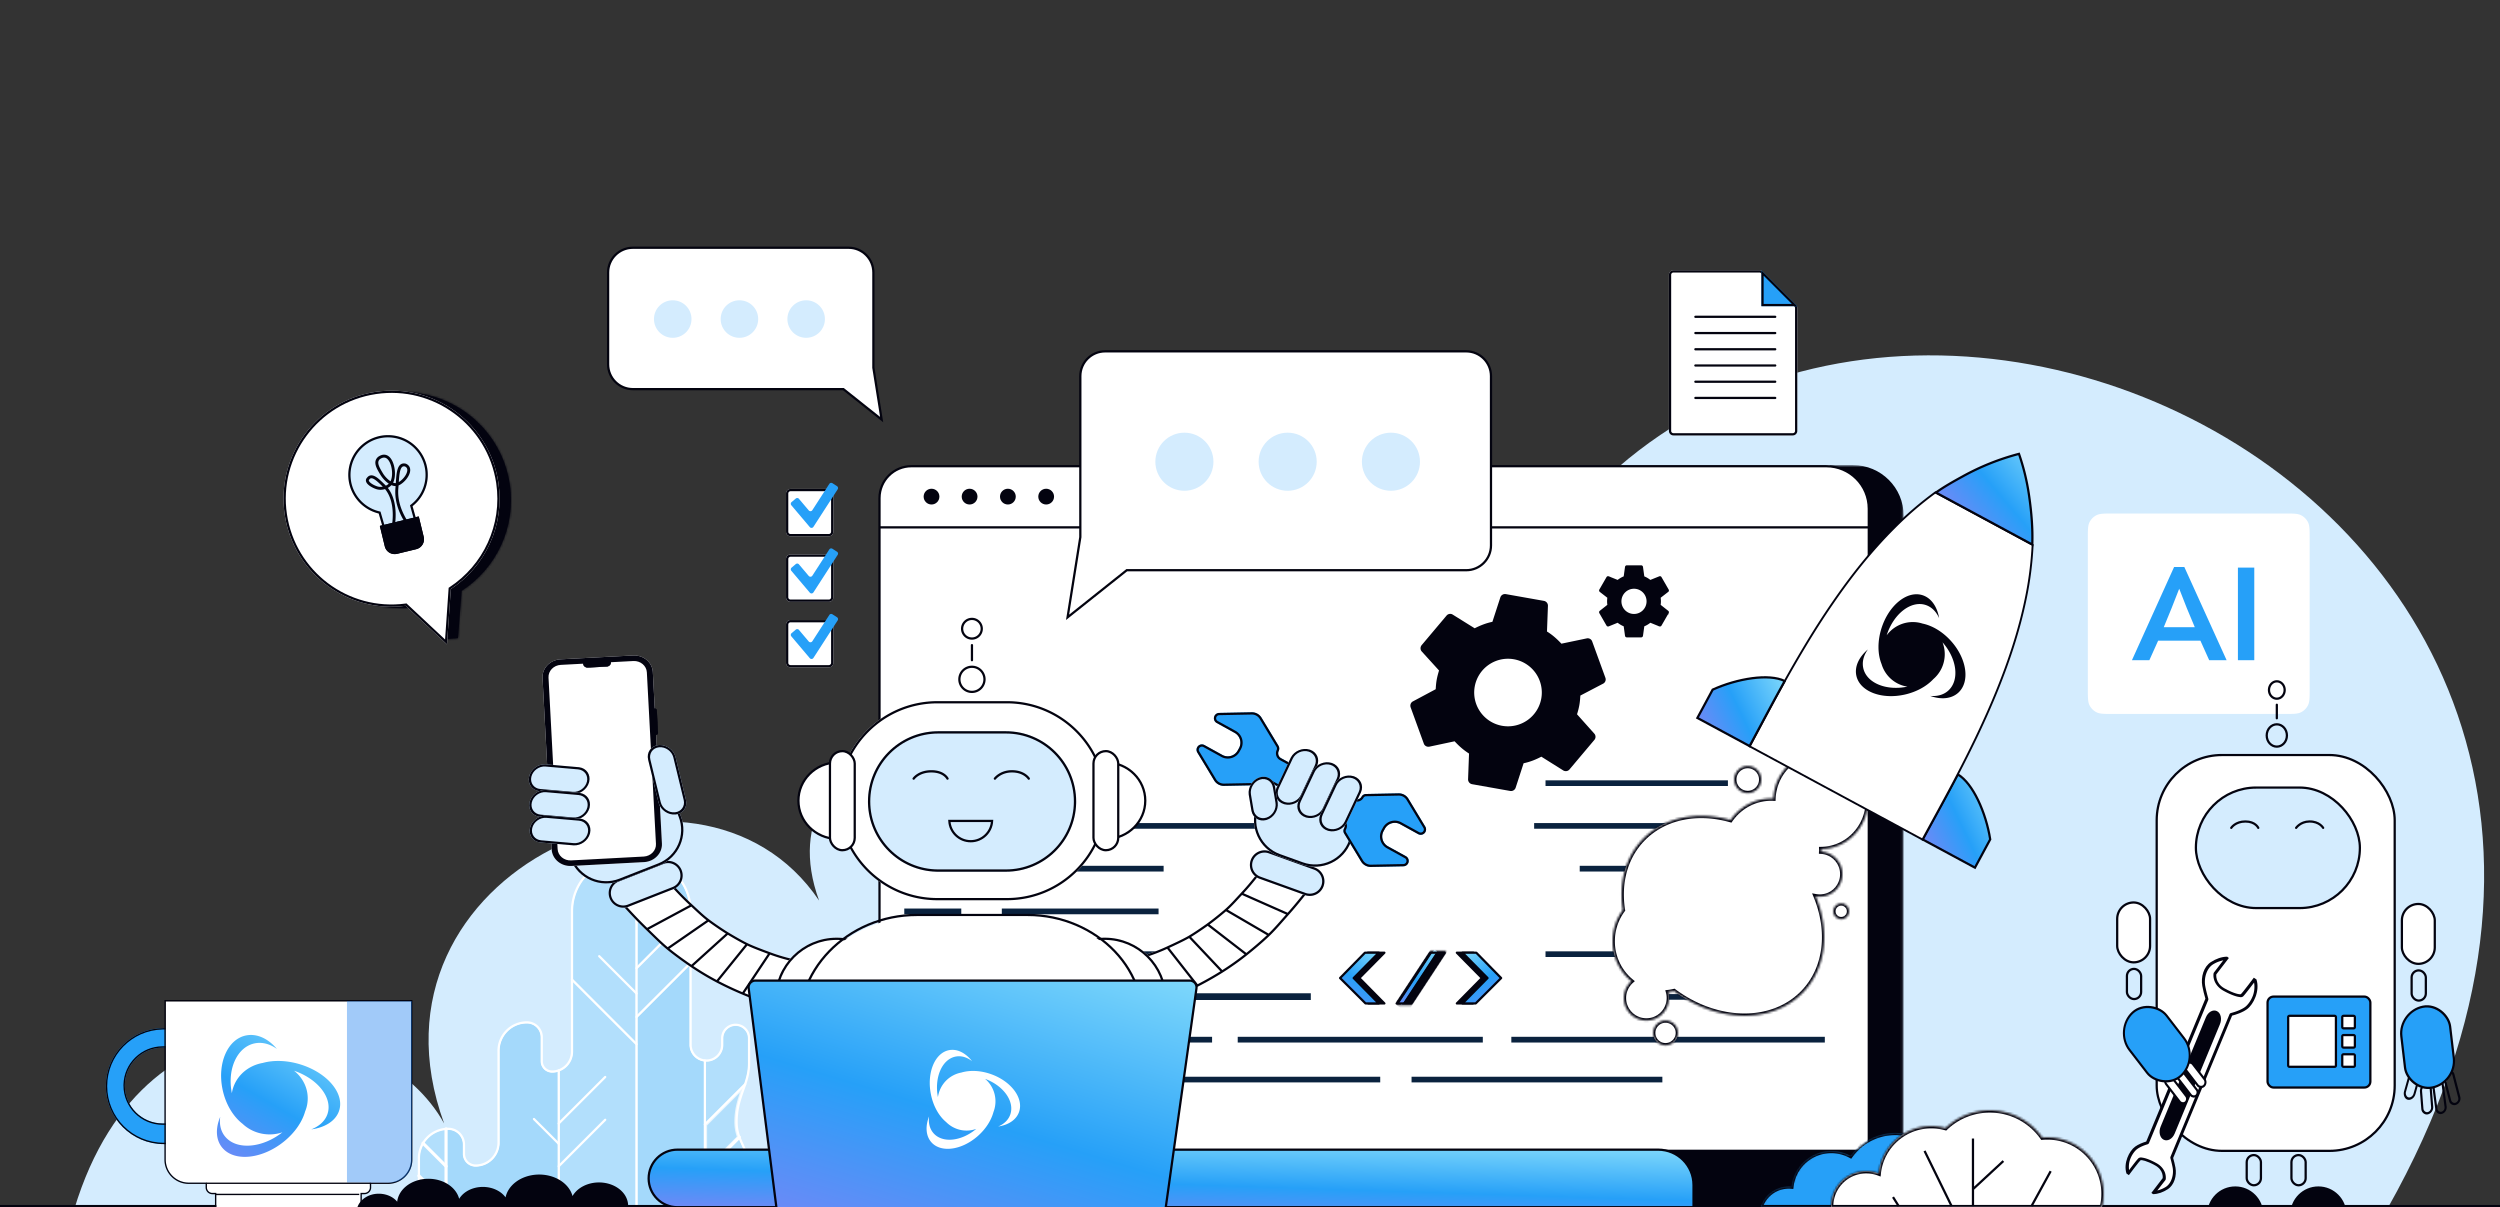<svg xmlns="http://www.w3.org/2000/svg" width="1110" height="536" fill="none"><rect width="100%" height="100%" fill="#333333" stroke="none"/><g clip-path="url(#a)"><path fill="#D4ECFE" d="M696.772 536.79H33c32-106 136.794-88 164.202-37.941C156 386 310 320 363.675 399.853 337 326.79 447.988 305.43 459.49 365.521 395 240.79 599 158.79 653.94 305.43 760 6 1249 202 1059.93 536.79H898.617c-327.908 0-85.331-2.358-201.845 0"/><path fill="#26A0F8" fill-opacity=".1" stroke="#fff" stroke-width=".35" d="M328.208 505.241c.548 1.417 1.215 2.797 1.907 4.333.735 1.63 1.502 3.447 2.199 5.699 1.386 4.479 2.498 10.691 2.511 20.585h-21.697v-15.539zM326.621 455.196a5.787 5.787 0 0 1 5.778 5.498l.007.287v11.287c0 3.31-.747 6.162-1.694 9.004l-17.568 17.59v-27.807q.248.018.501.019v-.001a7.17 7.17 0 0 0 7.191-7.173v-2.919a5.783 5.783 0 0 1 5.785-5.785Z"/><path fill="#26A0F8" fill-opacity=".1" stroke="#fff" d="M329.684 483.277c-1.485 4.206-3.131 8.699-3.132 14.801a19.2 19.2 0 0 0 1.158 6.735l-14.241 14.24v-19.56z"/><path fill="#26A0F8" fill-opacity=".1" stroke="#fff" stroke-width=".35" d="M306.446 463.886a7.169 7.169 0 0 0 6.341 7.137v64.834h-30.003v-84.241l23.662-23.653zM233.95 454.122a6.405 6.405 0 0 1 6.408 6.408v10.654a4.77 4.77 0 0 0 4.767 4.769 9 9 0 0 0 2.782-.44l.011 32.341v28.003h-49.696v-34.461c.283-.017.547-.028.826-.028a6.777 6.777 0 0 1 6.779 6.776v4.2a5.336 5.336 0 0 0 5.069 5.33l.264.007a10.37 10.37 0 0 0 10.366-10.37v-40.765a12.424 12.424 0 0 1 12.424-12.424ZM301.713 390.432a23.24 23.24 0 0 1 4.733 14.087v1.274l-23.662 23.662v-20.098z"/><path fill="#26A0F8" fill-opacity=".1" stroke="#fff" stroke-width=".35" d="M306.446 463.886a7.169 7.169 0 0 0 6.341 7.137v64.834h-30.003v-84.241l23.662-23.653zM233.95 454.122a6.405 6.405 0 0 1 6.408 6.408v10.654a4.77 4.77 0 0 0 4.767 4.769 9 9 0 0 0 2.782-.44l.011 32.341v28.003h-49.696v-34.461c.283-.017.547-.028.826-.028a6.777 6.777 0 0 1 6.779 6.776v4.2a5.336 5.336 0 0 0 5.069 5.33l.264.007a10.37 10.37 0 0 0 10.366-10.37v-40.765a12.424 12.424 0 0 1 12.424-12.424ZM306.446 427.455l-23.662 23.665v-21.171l23.662-23.662zM301.713 390.432a23.24 23.24 0 0 1 4.733 14.087v1.274l-23.662 23.662v-20.098z"/><path fill="#26A0F8" fill-opacity=".1" stroke="#fff" d="M283.121 381.518a22.94 22.94 0 0 1 17.941 8.609l-17.953 17.95v-26.559z"/><path fill="#26A0F8" fill-opacity=".1" stroke="#fff" stroke-width=".35" d="M282.436 463.662v72.196h-34.175v-60.476a9.02 9.02 0 0 0 5.883-8.454v-31.556zM277.473 381.175h4.963v81.992l-28.292-28.292v-30.374a23.326 23.326 0 0 1 23.329-23.326ZM197.867 534.177v1.695h-11.692v-13.385zM197.867 517.882v15.801l-11.692-11.691v-7.755l.007-.432a12.74 12.74 0 0 1 1.678-5.932zM197.864 517.388l-9.823-9.824a12.856 12.856 0 0 1 9.823-6.14z"/><path fill="#26A0F8" fill-opacity=".1" stroke="#fff" stroke-linecap="round" stroke-linejoin="round" d="M186 522.066v13.968h149c0-20.033-4.48-25.125-6.712-31.12a18.7 18.7 0 0 1-1.239-6.859c0-7 2.191-11.822 3.814-16.694.956-2.87 1.715-5.753 1.715-9.099v-11.294a5.963 5.963 0 0 0-5.96-5.96 5.96 5.96 0 0 0-5.96 5.96v2.919a7 7 0 0 1-7.017 7c-.227 0-.451 0-.675-.032a7 7 0 0 1-6.342-6.982v-59.355a23.5 23.5 0 0 0-6.882-16.618 23.488 23.488 0 0 0-16.618-6.882h-5.649a23.502 23.502 0 0 0-23.504 23.5v62.41a8.83 8.83 0 0 1-8.84 8.841 4.6 4.6 0 0 1-4.592-4.595V460.52a6.58 6.58 0 0 0-6.583-6.582 12.595 12.595 0 0 0-12.598 12.598v40.776a10.2 10.2 0 0 1-2.984 7.208 10.19 10.19 0 0 1-7.208 2.986 5.16 5.16 0 0 1-4.775-3.185 5.2 5.2 0 0 1-.394-1.977v-4.2a6.953 6.953 0 0 0-6.954-6.95c-.35 0-.668 0-1 .039a13.05 13.05 0 0 0-8.568 4.144 13.05 13.05 0 0 0-3.475 8.86z"/><path stroke="#fff" stroke-linecap="round" stroke-linejoin="round" stroke-width="1.4" d="M198.047 501.232v34.815"/><path stroke="#fff" stroke-linecap="round" stroke-linejoin="round" d="M248.086 475.261v60.786M282.609 536.048v-155.03M312.969 470.869v65.179"/><path stroke="#fff" stroke-linecap="round" stroke-linejoin="round" stroke-width="1.4" d="m198.043 517.811-10.223-10.223"/><path stroke="#fff" stroke-linecap="round" stroke-linejoin="round" d="m248.088 507.854-11.01-11.01M248.086 517.81l20.624-20.623M248.086 498.81l20.624-20.623M282.609 451.543l24.012-24.015M312.969 499.273l17.897-17.898"/><path stroke="#fff" stroke-linecap="round" stroke-linejoin="round" stroke-width="1.4" d="m312.969 520.246 15.321-15.318"/><path stroke="#fff" stroke-linecap="round" stroke-linejoin="round" d="m282.609 429.877 24.012-24.012M282.609 409.285l19.123-19.119M282.61 463.593l-28.641-28.642M282.614 441.117l-16.567-16.567"/><path stroke="#fff" stroke-linecap="round" stroke-linejoin="round" stroke-width="1.4" d="M198.043 534.104 186 522.065"/><path fill="#03030F" d="M1120 535v1H-20v-1z"/><mask id="b" width="34" height="331" x="812" y="206" maskUnits="userSpaceOnUse" style="mask-type:alpha"><path fill="#03030F" stroke="#0A184C" stroke-miterlimit="10" d="M812.792 535.988h31.942V222.712c0-8.677-7.033-15.71-15.709-15.71h-16.233z"/></mask><g mask="url(#b)"><path fill="#03030F" stroke="#03030F" stroke-miterlimit="10" d="M812.792 536.001h31.942V228.996c0-12.147-9.847-21.994-21.993-21.994h-9.949z"/></g><path fill="#fff" stroke="#03030F" stroke-miterlimit="10" d="M810.892 207H404.639c-7.809 0-14.139 6.33-14.139 14.139v314.062h439.244V225.852c0-10.412-8.441-18.852-18.852-18.852Z"/><path fill="#03030F" stroke="#03030F" stroke-miterlimit="10" stroke-width="1.571" d="M682.564 535.987h156.483v-24.742H682.564z"/><path fill="url(#c)" stroke="#03030F" stroke-miterlimit="10" d="M736.217 510.448h-435.44c-7.057 0-12.777 5.721-12.777 12.777s5.72 12.777 12.777 12.777h451.15v-9.844c0-8.676-7.034-15.71-15.71-15.71Z"/><path stroke="#03030F" d="M390.273 234.151h439.244"/><circle cx="413.594" cy="220.5" r="3.5" fill="#03030F"/><circle cx="430.5" cy="220.5" r="3.5" fill="#03030F"/><circle cx="447.5" cy="220.5" r="3.5" fill="#03030F"/><circle cx="464.5" cy="220.5" r="3.5" fill="#03030F"/><path fill="#0A223E" d="M426.808 346.458H401.5v2.531h25.308zM783.647 441.361h-46.819v2.531h46.819zM767.195 346.458h-80.984v2.531h80.984zM450.847 365.438h-24.042v2.531h24.042zM578.651 365.438H468.562v2.531h110.089zM545.754 422.381H444.523v2.531h101.231zM516.647 384.42h-48.085v2.531h48.085zM582 441H445v3h137zM810.225 365.438H681.156v2.531h129.069zM781.118 384.42h-79.72v2.531h79.72zM450.847 384.42h-24.042v2.531h24.042zM426.808 403.4H401.5v2.531h25.308zM514.401 403.4h-69.596v2.531h69.596zM538.166 460.342H468.57v2.53h69.596zM738.088 478.058H626.734v2.53h111.354zM658.37 460.342H549.547v2.53H658.37zM612.819 478.058h-88.577v2.53h88.577zM810.223 460.342H671.031v2.531h139.192zM511.586 478.058h-43.024v2.53h43.024zM787.442 422.381H686.211v2.531h101.231zM426.808 422.381H401.5v2.53h25.308zM426.808 441.361H401.5v2.531h25.308zM450.847 460.342h-24.042v2.531h24.042zM450.847 478.058h-24.042v2.53h24.042z"/><path fill="#03030F" stroke="#03030F" stroke-linejoin="round" d="M614.663 423h-7.367l-11.038 11.253 11.298 11.272h7.107l-11.116-11.272z"/><path fill="url(#d)" stroke="#03030F" stroke-linejoin="round" d="M612.154 423h-6.116L595 434.253l11.299 11.272h5.855l-11.116-11.272z"/><path fill="#03030F" stroke="#03030F" stroke-linejoin="round" d="M646.845 423h7.367l11.038 11.253-11.299 11.272h-7.106l11.116-11.272z"/><path fill="url(#e)" stroke="#03030F" stroke-linejoin="round" d="M649.346 423h6.116l11.038 11.253-11.299 11.272h-5.855l11.116-11.272z"/><mask id="f" width="24" height="25" x="619" y="422" maskUnits="userSpaceOnUse" style="mask-type:alpha"><path fill="#D9D9D9" stroke="#03030F" stroke-linejoin="round" stroke-width="1.426" d="M641.42 423h-6.356l-14.806 22.525h6.363z"/></mask><g stroke="#03030F" stroke-width="1.426" mask="url(#f)"><path fill="url(#g)" d="m622.787 447.267-2.529-1.745 16.416-24.971 2.523 1.738z"/><path fill="#03030F" d="m621.681 453.193-2.079-1.428 23.014-35.106 2.08 1.428z"/></g><path stroke="#03030F" stroke-linejoin="round" d="M641.42 423h-6.356l-14.806 22.525h6.363z"/><path fill="#fff" d="M1025.49 305.8c0 3.92 0 5.881-.76 7.378a7 7 0 0 1-3.06 3.059c-1.5.763-3.46.763-7.38.763H938.2c-3.92 0-5.881 0-7.378-.763a7 7 0 0 1-3.059-3.059C927 311.681 927 309.72 927 305.8v-66.6c0-3.92 0-5.881.763-7.378a7 7 0 0 1 3.059-3.059c1.497-.763 3.458-.763 7.378-.763h76.09c3.92 0 5.88 0 7.38.763a7 7 0 0 1 3.06 3.059c.76 1.497.76 3.458.76 7.378z"/><path fill="#26A0F8" d="M993.633 293.133v-41.109h7.267v41.109zM980.885 293.133l-3.896-8.663h-18.782l-3.895 8.663h-7.734l18.723-41.4h4.536l18.781 41.4zm-13.316-31.748-3.372 8.606-3.489 8.489h13.781l-3.547-8.489z"/><mask id="h" fill="#fff"><path d="M739.5 453.112a5.5 5.5 0 1 1 0 11 5.5 5.5 0 0 1 0-11M808.363 334c11.598 0 21 9.626 21 21.5 0 11.781-9.254 21.346-20.726 21.496q.003.162.005.324-.002.408-.017.813c5.231.323 9.373 4.667 9.373 9.979 0 5.523-4.477 10-10 10-.616 0-1.218-.059-1.804-.166 6.34 15.377 4.747 31.9-5.668 42.679-13.751 14.231-38.168 13.573-57.239-.574q-1.29.31-2.633.462c.223.829.344 1.7.344 2.599 0 5.523-4.477 10-10 10s-10-4.477-10-10a9.98 9.98 0 0 1 3.334-7.453c-5.079-4.173-8.332-10.585-8.332-17.777 0-5.192 1.696-9.978 4.549-13.808-1.872-11.789.949-23.281 8.855-31.464 9.601-9.935 24.399-12.612 38.949-8.509 4.027-5.782 10.626-9.55 18.083-9.55q.476 0 .948.021c.474-11.444 9.685-20.572 20.979-20.572m9.133 67.117a3.5 3.5 0 1 1 0 7 3.5 3.5 0 0 1 0-7m-41.498-61.004a6 6 0 1 1 0 12 6 6 0 0 1 0-12"/></mask><path fill="#fff" d="M739.5 453.112a5.5 5.5 0 1 1 0 11 5.5 5.5 0 0 1 0-11M808.363 334c11.598 0 21 9.626 21 21.5 0 11.781-9.254 21.346-20.726 21.496q.003.162.005.324-.002.408-.017.813c5.231.323 9.373 4.667 9.373 9.979 0 5.523-4.477 10-10 10-.616 0-1.218-.059-1.804-.166 6.34 15.377 4.747 31.9-5.668 42.679-13.751 14.231-38.168 13.573-57.239-.574q-1.29.31-2.633.462c.223.829.344 1.7.344 2.599 0 5.523-4.477 10-10 10s-10-4.477-10-10a9.98 9.98 0 0 1 3.334-7.453c-5.079-4.173-8.332-10.585-8.332-17.777 0-5.192 1.696-9.978 4.549-13.808-1.872-11.789.949-23.281 8.855-31.464 9.601-9.935 24.399-12.612 38.949-8.509 4.027-5.782 10.626-9.55 18.083-9.55q.476 0 .948.021c.474-11.444 9.685-20.572 20.979-20.572m9.133 67.117a3.5 3.5 0 1 1 0 7 3.5 3.5 0 0 1 0-7m-41.498-61.004a6 6 0 1 1 0 12 6 6 0 0 1 0-12"/><path fill="#03030F" d="M829.363 355.5h1zm-20.726 21.496-.013-1-1.001.013.014 1.001zm.005.324h1zm-.017.813-.999-.034-.034.972.971.06zm-2.431 19.813.18-.984-1.802-.328.698 1.693zm-5.668 42.679.72.695zm-57.239-.574.596-.803-.375-.279-.454.109zm-2.633.462-.111-.994-1.156.13.302 1.123zm-16.322-4.854.667.745.869-.777-.901-.74zM716 417.882h-1zm4.549-13.808.802.598.252-.338-.067-.417zm8.855-31.464-.719-.695zm38.949-8.509-.272.962.685.193.407-.584zm18.083-9.55v-1zm.948.021-.043.999 1 .043.042-1zm-47.884 98.54v1a4.5 4.5 0 0 1 4.5 4.5h2a6.5 6.5 0 0 0-6.5-6.5zm5.5 5.5h-1a4.5 4.5 0 0 1-4.5 4.5v2a6.5 6.5 0 0 0 6.5-6.5zm-5.5 5.5v-1a4.5 4.5 0 0 1-4.5-4.5h-2a6.5 6.5 0 0 0 6.5 6.5zm-5.5-5.5h1a4.5 4.5 0 0 1 4.5-4.5v-2a6.5 6.5 0 0 0-6.5 6.5zM808.363 334v1c11.024 0 20 9.156 20 20.5h2c0-12.404-9.827-22.5-22-22.5zm21 21.5h-1c0 11.254-8.835 20.354-19.739 20.496l.013 1 .013 1c12.04-.157 21.713-10.189 21.713-22.496zm-20.726 21.496-1 .014c.002.134.005.208.005.31h2c0-.114-.004-.257-.005-.338zm.005.324h-1q-.001.381-.016.779l.999.034.999.034q.017-.411.018-.847zm-.017.813-.062.998a9 9 0 0 1 8.435 8.981h2c0-5.844-4.557-10.621-10.311-10.977zm9.373 9.979h-1a9 9 0 0 1-9 9v2c6.075 0 11-4.925 11-11zm-10 10v-1a9 9 0 0 1-1.624-.15l-.18.984-.179.984c.64.117 1.303.182 1.983.182zm-1.804-.166-.924.381c6.23 15.113 4.606 31.183-5.463 41.603l.719.695.72.695c10.76-11.137 12.322-28.113 5.873-43.755zm-5.668 42.679-.719-.695c-13.289 13.753-37.11 13.274-55.924-.682l-.596.803-.596.803c19.329 14.338 44.341 15.175 58.555.466zm-57.239-.574-.233-.973q-1.23.296-2.511.441l.111.994.112.993a23 23 0 0 0 2.755-.483zm-2.633.462-.965.259c.2.747.309 1.531.309 2.34h2c0-.989-.133-1.948-.378-2.859zm.344 2.599h-1a9 9 0 0 1-9 9v2c6.075 0 11-4.925 11-11zm-10 10v-1a9 9 0 0 1-9-9h-2c0 6.075 4.925 11 11 11zm-10-10h1a8.98 8.98 0 0 1 3.001-6.708l-.667-.745-.667-.745a10.97 10.97 0 0 0-3.667 8.198zm3.334-7.453.635-.772c-4.854-3.988-7.967-10.12-7.967-17.005h-2c0 7.499 3.393 14.192 8.697 18.55zM716 417.882h1c0-4.971 1.623-9.548 4.351-13.21l-.802-.598-.802-.597c-2.979 3.998-4.747 8.992-4.747 14.405zm4.549-13.808.987-.157c-1.832-11.539.939-22.697 8.587-30.612l-.719-.695-.719-.695c-8.164 8.45-11.035 20.278-9.124 32.316zm8.855-31.464.719.695c9.285-9.608 23.671-12.27 37.958-8.242l.272-.962.271-.963c-14.812-4.176-30.023-1.485-39.939 8.777zm38.949-8.509.82.571c3.852-5.53 10.153-9.121 17.263-9.121v-2c-7.805 0-14.702 3.945-18.904 9.978zm18.083-9.55v1q.451 0 .905.02l.043-.999.043-.999a23 23 0 0 0-.991-.022zm.948.021.999.042c.453-10.932 9.245-19.614 19.98-19.614v-2c-11.853 0-21.483 9.575-21.978 21.531zm30.112 46.545v1a2.5 2.5 0 0 1 2.5 2.5h2a4.5 4.5 0 0 0-4.5-4.5zm3.5 3.5h-1a2.5 2.5 0 0 1-2.5 2.5v2a4.5 4.5 0 0 0 4.5-4.5zm-3.5 3.5v-1a2.5 2.5 0 0 1-2.5-2.5h-2a4.5 4.5 0 0 0 4.5 4.5zm-3.5-3.5h1a2.5 2.5 0 0 1 2.5-2.5v-2a4.5 4.5 0 0 0-4.5 4.5zm-37.998-64.504v1a5 5 0 0 1 5 5h2a7 7 0 0 0-7-7zm6 6h-1a5 5 0 0 1-5 5v2a7 7 0 0 0 7-7zm-6 6v-1a5 5 0 0 1-5-5h-2a7 7 0 0 0 7 7zm-6-6h1a5 5 0 0 1 5-5v-2a7 7 0 0 0-7 7z" mask="url(#h)"/><path fill="url(#i)" stroke="#03030F" d="M869.287 343.832c3.351 2.011 6.448 6.203 8.954 11.384 2.581 5.337 4.494 11.64 5.407 17.463l-6.775 12.56-23.182-12.505c4.636-8.583 10.101-18.426 15.596-28.902Z"/><path fill="#fff" stroke="#03030F" stroke-width=".851" d="M902.489 241.906a153 153 0 0 1-3.085 24.006v.002c-2.889 14.025-7.498 27.868-12.913 41.123v.001c-2.561 6.288-5.31 12.441-8.134 18.419l-1.214 2.552a552 552 0 0 1-7.773 15.501c-5.562 10.683-11.063 20.522-15.781 29.257l-76.763-41.409c4.709-8.737 9.935-18.727 15.782-29.255a567 567 0 0 1 7.552-13.113l1.134-1.897c3.862-6.431 7.983-12.942 12.391-19.329 8.103-11.806 17.132-23.265 27.275-33.377l.002-.001c5.697-5.73 11.839-11 18.366-15.762z"/><path fill="url(#j)" stroke="#03030F" d="M896.421 201.516a100 100 0 0 1 4.402 17.938v.001l.16 1.086-.001.001c.993 6.992 1.608 14.186 1.35 21.229l-42.784-23.078c3.708-2.631 7.798-4.925 11.801-7.127l.049-.025.008-.004a108 108 0 0 1 25.015-10.021Z"/><path fill="url(#k)" stroke="#03030F" d="M792.411 302.364c-5.76 10.334-10.961 20.32-15.587 28.907l-23.18-12.504 6.775-12.56c5.365-2.436 11.678-4.302 17.553-5.078 5.704-.752 10.909-.466 14.439 1.235Z"/><path fill="#03030F" d="M866.133 284.482c-3.737-4.11-8.273-6.735-12.505-7.608a14.2 14.2 0 0 0-3.784-.668c-4.929-.195-9.397 2.142-12.155 5.858l.004-.015c3.012-9.471 10.718-15.498 17.213-13.463 2.718.852 4.793 2.982 6.066 5.863-.861-5.059-3.479-8.962-7.422-10.197-6.781-2.126-14.913 4.438-18.163 14.66-1.86 5.848-1.717 11.625.014 15.897 1.532 5.226 5.957 9.23 11.497 10.056-9.466 1.982-18.196-1.661-19.616-8.254-.604-2.801.208-5.691 2.063-8.265-3.932 3.321-6.003 7.585-5.127 11.65 1.506 6.989 11.155 10.74 21.552 8.378 5.253-1.193 9.691-3.719 12.603-6.828a14.56 14.56 0 0 0 5.081-10.371 14.4 14.4 0 0 0-.981-5.988c6.435 7.254 7.626 16.775 2.629 21.383-2.114 1.95-5.002 2.71-8.129 2.403 4.792 1.738 9.481 1.376 12.549-1.452 5.275-4.865 3.758-15.179-3.389-23.039"/><path fill="#fff" d="M797.414 135.359a2 2 0 0 1 .586 1.414v54.561a2 2 0 0 1-2 2h-53a2 2 0 0 1-2-2V122a2 2 0 0 1 2-2h38.228a2 2 0 0 1 1.414.586z"/><path fill="#03030F" d="M741 191.334V122a2 2 0 0 1 2-2h38.228a2 2 0 0 1 1.414.586l14.772 14.773c.375.375.586.884.586 1.415v54.56l-.011.204a2 2 0 0 1-1.785 1.786l-.204.01v-1a1 1 0 0 0 1-1v-54.56c0-.265-.106-.52-.293-.707l-14.772-14.774a1 1 0 0 0-.707-.293H743a1 1 0 0 0-1 1v69.334a1 1 0 0 0 1 1v1l-.204-.01a2 2 0 0 1-1.785-1.786zm55 1v1h-53v-1z"/><path fill="#26A0F8" d="M797.998 135.945h-15.943V120z"/><path fill="#03030F" d="M797.998 135.944h-15.943V120zm-14.943-1h12.529l-12.529-12.53zM788.193 140.17a.5.5 0 1 1 0 1h-35.435a.5.5 0 0 1 0-1zM788.193 147.374a.5.5 0 1 1 0 1h-35.435a.5.5 0 0 1 0-1zM788.193 154.575a.5.5 0 1 1 0 1h-35.435a.5.5 0 0 1 0-1zM788.193 161.781a.5.5 0 1 1 0 1h-35.435a.5.5 0 0 1 0-1zM788.193 168.984a.5.5 0 1 1 0 1h-35.435a.5.5 0 0 1 0-1zM788.193 176.188a.5.5 0 1 1 0 1h-35.435a.5.5 0 0 1 0-1z"/><path fill="#fff" d="m276.534 402.146 22.5-9c3.258 3.556 5.355 5.719 8.442 8.551 2.677 2.456 4.853 4.625 7.529 6.625 2.299 1.718 6.12 4.32 8.5 5.757 2.269 1.37 6.091 3.583 8.5 4.744 2.708 1.306 7.026 2.897 10 4 7.454 2.764 12.887 3.628 23.029 5.823l-6.5 23c-22.595-6.765-37.927-12.837-51.895-22.324-3.261-2.215-7.447-5.221-10.634-7.86-3.039-2.517-6.108-5.645-9.214-8.64-3.637-3.508-6.335-6.376-10.257-10.676"/><path fill="#03030F" d="m299.034 393.145 1.171 1.273c2.626 2.835 4.57 4.801 7.271 7.279l1.929 1.789c1.867 1.74 3.593 3.336 5.6 4.835l.928.682c2.304 1.669 5.49 3.818 7.572 5.076 2.269 1.37 6.092 3.583 8.5 4.744 2.709 1.305 7.026 2.897 10 4 7.454 2.764 12.887 3.628 23.028 5.822l-6.499 23.001c-22.595-6.765-37.927-12.838-51.895-22.324-3.057-2.076-6.927-4.849-10.025-7.361l-.609-.5c-3.039-2.517-6.109-5.644-9.214-8.64-3.637-3.508-6.335-6.375-10.257-10.675zm31.506 47.772c7.914 3.295 16.81 6.314 27.308 9.477l5.933-20.993c-9.328-1.999-14.717-2.922-21.864-5.546zm-11.443-5.325a143 143 0 0 0 10.504 4.931l11.352-17.024c-2.817-1.045-6.58-2.453-9.13-3.656zm-11.265-6.675a119 119 0 0 0 10.363 6.199l12.708-15.725c-2.37-1.197-5.638-3.087-7.725-4.342zm-10.569-7.717c2.988 2.422 6.712 5.096 9.714 7.142l15.312-13.839a133 133 0 0 1-7.728-5.266zm-9.173-8.509c2.856 2.771 5.624 5.552 8.37 7.847l17.263-11.938c-2.383-1.861-4.432-3.874-6.792-6.043zm-9.844-10.154c3.355 3.662 5.856 6.295 9.092 9.423l18.82-10.122c-2.631-2.444-4.606-4.477-7.393-7.508z"/><path fill="#fff" d="m581.728 394.637-23.125-7.245c-2.975 3.797-4.9 6.114-7.76 9.175-2.48 2.654-4.483 4.985-6.998 7.184-2.16 1.889-5.77 4.777-8.032 6.393-2.157 1.54-5.798 4.04-8.111 5.383-2.6 1.51-6.783 3.428-9.663 4.756-7.22 3.329-12.57 4.608-22.513 7.575l8.247 22.432c22.009-8.48 36.829-15.712 50.027-26.244 3.081-2.459 7.024-5.778 9.999-8.654 2.837-2.743 5.656-6.097 8.523-9.322 3.357-3.778 5.826-6.844 9.406-11.433"/><path fill="#03030F" d="m558.603 387.392-1.07 1.359c-2.4 3.029-4.187 5.138-6.69 7.816l-1.786 1.932c-1.728 1.879-3.326 3.602-5.212 5.251l-.872.751c-2.169 1.841-5.181 4.229-7.161 5.643-2.156 1.54-5.797 4.04-8.11 5.383-2.6 1.509-6.783 3.428-9.663 4.756-7.219 3.328-12.57 4.608-22.513 7.574l8.248 22.434c22.008-8.481 36.828-15.714 50.026-26.245 2.888-2.305 6.535-5.367 9.43-8.11l.569-.545c2.837-2.742 5.657-6.096 8.523-9.322 3.357-3.777 5.826-6.843 9.406-11.432zm-27.743 50.051c-7.637 3.893-16.275 7.586-26.498 11.547l-7.529-20.475c9.147-2.71 14.449-4.044 21.373-7.21zm11.001-6.188a144 144 0 0 1-10.094 5.723l-12.627-16.102c2.729-1.258 6.372-2.951 8.822-4.347zm10.719-7.521a119 119 0 0 1-9.857 6.977l-13.878-14.703c2.271-1.376 5.384-3.51 7.368-4.922zm9.945-8.507c-2.794 2.645-6.301 5.597-9.138 7.868l-16.329-12.622a133 133 0 0 0 7.3-5.845zm8.492-9.188c-2.635 2.983-5.181 5.968-7.743 8.467l-18.129-10.577c2.233-2.038 4.122-4.202 6.307-6.547zm9.034-10.88c-3.063 3.909-5.355 6.727-8.341 10.093l-19.541-8.646c2.435-2.639 4.248-4.817 6.794-8.053z"/><path fill="#fff" d="M372.008 355.506c0-24.415 19.792-44.207 44.207-44.207h30.842c24.415 0 44.207 19.792 44.207 44.207s-19.792 44.207-44.207 44.207h-30.842c-24.415 0-44.207-19.792-44.207-44.207"/><path fill="#03030F" d="M447.057 398.713v1h-30.842v-1zm43.208-43.207c0-23.863-19.346-43.207-43.208-43.207h-30.842c-23.863 0-43.207 19.344-43.207 43.207 0 23.862 19.344 43.207 43.207 43.207v1c-24.415 0-44.207-19.792-44.207-44.207s19.792-44.207 44.207-44.207h30.842c24.415 0 44.208 19.792 44.208 44.207l-.015 1.14c-.605 23.888-20.16 43.067-44.193 43.067v-1c23.862 0 43.208-19.345 43.208-43.207M436.615 301.628a5.074 5.074 0 1 0-5.073 5.073v1l-.313-.008a6.073 6.073 0 0 1-5.752-5.753l-.008-.312a6.074 6.074 0 0 1 6.073-6.074l.312.008a6.074 6.074 0 0 1 5.761 6.066l-.008.312a6.073 6.073 0 0 1-6.065 5.761v-1a5.073 5.073 0 0 0 5.073-5.073M435.397 279.157a3.858 3.858 0 1 0-3.859 3.858v1a4.858 4.858 0 1 1 0-9.716 4.858 4.858 0 0 1 0 9.716v-1a3.86 3.86 0 0 0 3.859-3.858M431.047 293.126v-6.681a.5.5 0 0 1 1 0v6.681a.5.5 0 0 1-1 0"/><path fill="#D4ECFE" d="M385.375 355.855c0-17.226 13.965-31.191 31.191-31.191h30.064c17.226 0 31.191 13.965 31.191 31.191s-13.965 31.191-31.191 31.191h-30.064c-17.226 0-31.191-13.965-31.191-31.191"/><path fill="#03030F" d="M446.63 386.018v1.028h-30.063v-1.028zm30.163-30.163c0-16.658-13.505-30.163-30.163-30.163h-30.063c-16.659 0-30.164 13.505-30.164 30.163s13.505 30.163 30.164 30.163v1.028l-.806-.01c-16.587-.42-29.956-13.789-30.376-30.376l-.01-.805c0-16.957 13.532-30.754 30.386-31.181l.806-.01h30.063c17.226 0 31.191 13.965 31.191 31.191l-.011.805c-.427 16.854-14.223 30.386-31.18 30.386v-1.028c16.658 0 30.163-13.504 30.163-30.163"/><path fill="#03030F" d="M413.521 341.955c2.916 0 4.818.844 6 1.722.588.436.991.876 1.25 1.213a4.5 4.5 0 0 1 .358.54l.019.037.006.012.002.005.002.002v.001a.515.515 0 0 1-.873.533l-.054-.088v.001l-.008-.017-.047-.081a3 3 0 0 0-.22-.319 5.3 5.3 0 0 0-1.047-1.014c-.999-.742-2.684-1.519-5.388-1.519s-4.573.778-5.758 1.538a7.4 7.4 0 0 0-1.295 1.041c-.137.14-.237.255-.3.333l-.068.086-.014.019-.002.001a.513.513 0 1 1-.844-.584l.002-.002.002-.004.008-.011.026-.035.093-.12c.082-.1.201-.238.362-.402a8.5 8.5 0 0 1 1.474-1.186c1.34-.86 3.4-1.702 6.314-1.702M456.336 345.979l-.001-.002-.013-.019-.062-.086a4 4 0 0 0-.276-.337 6.7 6.7 0 0 0-1.223-1.05c-1.129-.763-2.941-1.54-5.641-1.503-2.384.034-4.133.806-5.284 1.563a8.3 8.3 0 0 0-1.284 1.033c-.14.138-.244.253-.31.33l-.073.086-.015.02-.003.002a.513.513 0 1 1-.822-.616l.181.135-.18-.135.001-.002.003-.003.007-.01.026-.033.096-.115c.082-.096.205-.23.365-.389a9.3 9.3 0 0 1 1.443-1.163c1.286-.846 3.223-1.694 5.834-1.731 2.919-.041 4.937.803 6.233 1.679a7.7 7.7 0 0 1 1.41 1.215 5 5 0 0 1 .427.537l.024.036.007.012.003.004.001.001v.001l.046.094a.514.514 0 0 1-.858.528z"/><path fill="#fff" d="M399.008 443.822c0 15.188-12.312 27.5-27.5 27.5s-27.5-12.312-27.5-27.5 12.312-27.5 27.5-27.5 27.5 12.312 27.5 27.5"/><path fill="#03030F" d="M398.008 443.822c0-14.636-11.865-26.5-26.5-26.5s-26.5 11.864-26.5 26.5 11.864 26.5 26.5 26.5v1c-15.188 0-27.5-12.312-27.5-27.5s12.312-27.5 27.5-27.5 27.5 12.312 27.5 27.5-12.312 27.5-27.5 27.5v-1c14.635 0 26.5-11.864 26.5-26.5"/><path fill="#fff" d="M518.008 443.822c0 15.188-12.312 27.5-27.5 27.5s-27.5-12.312-27.5-27.5 12.312-27.5 27.5-27.5 27.5 12.312 27.5 27.5"/><path fill="#03030F" d="M517.008 443.822c0-14.636-11.865-26.5-26.5-26.5s-26.5 11.864-26.5 26.5 11.864 26.5 26.5 26.5v1c-15.188 0-27.5-12.312-27.5-27.5s12.312-27.5 27.5-27.5 27.5 12.312 27.5 27.5-12.312 27.5-27.5 27.5v-1c14.635 0 26.5-11.864 26.5-26.5"/><path fill="#fff" d="M456.329 407.247h-49.351c-30.376 0-55.864 24.786-51.644 54.867 6.182 44.069 19.633 60.277 29.426 60.277h84.665c14.95 0 29.757-22.233 37.114-60.416 5.748-29.827-19.834-54.728-50.21-54.728"/><path fill="#03030F" d="M456.331 405.747c30.613 0 56.521 25.117 50.701 55.323-3.686 19.128-9.245 34.296-15.779 44.697-6.52 10.38-14.091 16.124-21.828 16.124h-84.664c-5.178 0-11.119-4.263-16.504-13.868-5.401-9.635-10.322-24.772-13.418-46.84-4.269-30.434 21.516-55.436 52.14-55.436zm-49.352 1c-30.128 0-55.319 24.57-51.148 54.297 3.086 22.001 7.981 37.003 13.299 46.49 5.335 9.515 11.016 13.357 15.631 13.357h84.664c7.214 0 14.522-5.373 20.982-15.655 6.446-10.261 11.971-25.301 15.642-44.356 5.675-29.448-19.581-54.133-49.718-54.133z"/><path fill="url(#l)" d="M528.259 435.383H335.383a3 3 0 0 0-2.976 3.377l12.272 97.028a3 3 0 0 0 2.976 2.624h167.004a3 3 0 0 0 2.971-2.584l13.6-97.028a3 3 0 0 0-2.971-3.417"/><path fill="#03030F" d="M528.26 434.883a3.5 3.5 0 0 1 3.465 3.986l-13.599 97.028a3.5 3.5 0 0 1-3.467 3.015H347.656a3.5 3.5 0 0 1-3.473-3.061l-12.272-97.028a3.5 3.5 0 0 1 3.473-3.94zm-192.876 1a2.5 2.5 0 0 0-2.481 2.814l12.273 97.028a2.5 2.5 0 0 0 2.48 2.187h167.003a2.5 2.5 0 0 0 2.477-2.154l13.599-97.028a2.5 2.5 0 0 0-2.475-2.847z"/><path fill="#fff" d="M439.967 476.899c-4.709-1.657-9.416-1.797-13.135-.682a12.7 12.7 0 0 0-3.278 1.086c-3.981 1.948-6.518 5.702-7.114 9.818l-.003-.013c-1.659-8.776 1.865-16.83 7.87-17.991 2.513-.486 5.062.313 7.299 2.049-2.84-3.634-6.575-5.604-10.221-4.899-6.27 1.212-9.901 9.873-8.111 19.343 1.025 5.419 3.602 9.927 6.793 12.567 3.442 3.479 8.65 4.758 13.384 3.048-6.641 5.606-15.1 6.449-19.036 1.841-1.672-1.958-2.263-4.59-1.895-7.417-1.691 4.304-1.511 8.56.916 11.401 4.173 4.885 13.404 3.735 20.619-2.568 3.646-3.185 6.078-7.076 7.055-10.777a13.08 13.08 0 0 0-.406-10.37 12.9 12.9 0 0 0-3.331-4.317c8.184 2.991 13.189 10.013 11.202 15.79-.84 2.444-2.799 4.277-5.404 5.368 4.532-.67 8.086-2.957 9.305-6.503 2.097-6.097-3.504-13.607-12.509-16.774"/><path fill="#D4ECFE" d="M270.68 398.904a6.5 6.5 0 0 1 3.675-8.426l19.881-7.803a6.5 6.5 0 1 1 4.75 12.101l-19.881 7.803a6.5 6.5 0 0 1-8.425-3.675"/><path fill="#03030F" d="m298.621 393.845.366.931-19.882 7.803-.365-.93zm3.111-7.13a5.5 5.5 0 0 0-7.13-3.11l-19.881 7.804a5.5 5.5 0 0 0 4.019 10.24l.365.93a6.5 6.5 0 0 1-5.058-11.97l.308-.131 19.882-7.804.314-.114a6.5 6.5 0 0 1 8.111 3.79l.115.315a6.5 6.5 0 0 1-3.482 7.98l-.308.131-.366-.931a5.5 5.5 0 0 0 3.111-7.13"/><path fill="#D4ECFE" d="M250.555 374.438c-3.43-8.74.874-18.606 9.613-22.036l17.291-6.787c8.74-3.431 18.606.873 22.037 9.613l2.753 7.015c3.431 8.74-.873 18.606-9.613 22.036l-17.291 6.788c-8.74 3.43-18.606-.874-22.036-9.614z"/><path fill="#03030F" d="m292.27 383.348.366.931-17.291 6.787-.366-.931zm9.048-20.74-2.754-7.015c-3.228-8.225-12.514-12.276-20.739-9.047l-17.291 6.787c-8.226 3.228-12.277 12.514-9.048 20.74l2.754 7.015c3.228 8.225 12.514 12.276 20.739 9.047l.366.931c-8.74 3.431-18.606-.873-22.036-9.613l-2.754-7.015c-3.377-8.603.741-18.298 9.207-21.87l.406-.166 17.291-6.787c8.74-3.431 18.606.873 22.036 9.613l2.754 7.015c3.43 8.74-.874 18.606-9.613 22.036l-.366-.931c8.226-3.228 12.277-12.514 9.048-20.74"/><path fill="#fff" d="M240.891 300.985c-.229-4.308 3.338-7.999 7.966-8.244l32.198-1.71c4.629-.245 8.566 3.047 8.795 7.355l4.042 76.143c.229 4.307-3.338 7.998-7.966 8.244l-32.199 1.709c-4.628.246-8.565-3.047-8.794-7.354z"/><path fill="#03030F" d="m285.795 380.31.131 2.463-32.199 1.709-.13-2.463zm5.451-5.641-4.043-76.143c-.156-2.947-2.85-5.2-6.017-5.032l-32.198 1.71c-3.167.168-5.607 2.693-5.451 5.64l4.042 76.144c.157 2.947 2.851 5.2 6.018 5.031l.13 2.463c-4.628.246-8.565-3.047-8.794-7.354l-4.042-76.143c-.229-4.308 3.338-7.999 7.966-8.244l32.198-1.71.217-.009c4.534-.133 8.353 3.123 8.578 7.364l4.042 76.143c.225 4.24-3.228 7.883-7.75 8.23l-.216.014-.131-2.463c3.167-.168 5.607-2.693 5.451-5.641"/><path fill="#03030F" d="M258.911 294.676c-.055-1.02.79-1.894 1.886-1.952l8.381-.445c1.096-.058 2.028.722 2.083 1.742.054 1.02-.791 1.894-1.887 1.952l-8.381.445c-1.096.058-2.028-.722-2.082-1.742"/><path fill="#03030F" d="m269.363 295.768.011.205-8.381.445-.01-.205zm1.677-1.736c-.048-.906-.877-1.6-1.851-1.548l-8.381.445c-.974.052-1.725.829-1.677 1.736.048.906.877 1.6 1.852 1.548l.01.205-.102.003c-1.051.006-1.928-.756-1.98-1.745-.053-.988.738-1.839 1.784-1.944l.102-.008 8.381-.445c1.096-.058 2.028.722 2.083 1.742.054 1.02-.791 1.894-1.887 1.952l-.011-.205c.974-.052 1.725-.829 1.677-1.736M290.712 314.599c.487-.026.901.321.925.774l.534 10.057c.024.453-.351.842-.838.867-.488.026-.902-.32-.926-.774l-.534-10.056c-.024-.454.351-.842.839-.868"/><path fill="#03030F" d="m290.627 325.512-.22.011-.534-10.056.221-.012zm.695.58c.365-.019.647-.311.629-.651l-.534-10.056c-.018-.34-.329-.6-.695-.581s-.646.311-.628.651l-.221.012-.001-.043c0-.421.344-.777.794-.822l.046-.003c.472-.025.875.299.922.732l.003.042.534 10.057c.024.453-.351.842-.838.867l-.046.002c-.452.002-.832-.315-.877-.733l-.003-.043.22-.011c.019.34.329.6.695.58"/><path fill="#D4ECFE" d="M234.929 344.799c.764-3.29 4.112-5.721 7.477-5.428l14.486 1.258c3.365.293 5.474 3.197 4.71 6.488s-4.112 5.721-7.477 5.429l-14.486-1.259c-3.365-.292-5.474-3.197-4.71-6.488"/><path fill="#03030F" d="m254.352 351.572-.227.974-14.485-1.259.226-.974zm6.254-4.541c.639-2.753-1.125-5.183-3.94-5.428l-14.485-1.258c-2.816-.245-5.617 1.789-6.256 4.542-.639 2.752 1.126 5.182 3.941 5.426l-.226.974-.313-.035c-3.08-.425-5.011-3.085-4.461-6.145l.063-.307c.74-3.188 3.905-5.569 7.162-5.449l.316.02 14.485 1.258.312.035c3.183.44 5.138 3.266 4.398 6.454l-.079.305c-.865 3.033-3.931 5.259-7.083 5.143l-.315-.02.227-.974c2.815.244 5.614-1.789 6.254-4.541"/><path fill="#D4ECFE" d="M299.908 361.633c-3.362.328-6.735-2.068-7.533-5.35l-4.605-18.933c-.799-3.283 1.28-6.209 4.642-6.537 3.362-.327 6.735 2.068 7.534 5.351l4.605 18.933c.798 3.282-1.28 6.209-4.643 6.536"/><path fill="#03030F" d="m298.95 336.261.996-.097 4.605 18.932-.996.097zm-6.301-4.476c-2.813.274-4.552 2.722-3.884 5.468l4.605 18.933c.668 2.745 3.49 4.75 6.302 4.476 2.813-.275 4.551-2.723 3.883-5.469l.996-.097.066.308c.582 3.054-1.322 5.734-4.397 6.191l-.311.038c-3.257.318-6.525-1.92-7.452-5.045l-.082-.305-4.605-18.933c-.799-3.282 1.28-6.209 4.642-6.537l.315-.023c3.256-.154 6.445 2.194 7.219 5.374l-.996.097c-.667-2.746-3.489-4.75-6.301-4.476"/><path fill="#D4ECFE" d="M235.124 356.19c.764-3.291 4.112-5.722 7.478-5.429l14.485 1.258c3.366.293 5.475 3.198 4.71 6.488s-4.111 5.721-7.477 5.429l-14.485-1.259c-3.366-.292-5.475-3.197-4.711-6.487"/><path fill="#03030F" d="m254.547 362.962-.226.974-14.486-1.259.226-.974zm6.254-4.541c.639-2.752-1.124-5.183-3.94-5.427l-14.485-1.259c-2.815-.245-5.616 1.789-6.256 4.542-.638 2.752 1.126 5.182 3.941 5.426l-.226.974-.312-.034c-3.08-.426-5.012-3.086-4.462-6.146l.063-.307c.74-3.188 3.905-5.569 7.162-5.449l.316.02 14.486 1.258.311.035c3.183.44 5.139 3.266 4.398 6.454l-.079.305c-.865 3.033-3.931 5.259-7.082 5.143l-.315-.02.226-.974c2.815.244 5.615-1.788 6.254-4.541"/><path fill="#D4ECFE" d="M235.32 367.579c.764-3.291 4.111-5.721 7.477-5.429l14.485 1.259c3.366.292 5.475 3.197 4.711 6.487s-4.112 5.722-7.478 5.429l-14.485-1.258c-3.366-.293-5.474-3.197-4.71-6.488"/><path fill="#03030F" d="m254.742 374.351-.226.974-14.486-1.258.227-.974zm6.254-4.541c.64-2.752-1.124-5.182-3.939-5.427l-14.486-1.259c-2.815-.244-5.616 1.789-6.255 4.542-.639 2.752 1.125 5.182 3.941 5.427l-.227.974-.312-.035c-3.08-.426-5.011-3.085-4.462-6.146l.064-.307c.74-3.187 3.905-5.569 7.161-5.449l.316.02 14.486 1.259.311.035c3.183.439 5.139 3.265 4.399 6.453l-.079.306c-.866 3.032-3.931 5.258-7.083 5.142l-.315-.02.226-.974c2.815.245 5.615-1.788 6.254-4.541"/><path fill="#D4ECFE" d="M587.664 393.495a6.5 6.5 0 0 0-3.912-8.319l-20.094-7.239a6.5 6.5 0 0 0-4.406 12.23l20.094 7.24a6.5 6.5 0 0 0 8.318-3.912"/><path fill="#03030F" d="m559.59 389.226-.338.941 20.094 7.24.339-.941zm-3.31-7.038a5.5 5.5 0 0 1 7.039-3.311l20.094 7.24a5.5 5.5 0 0 1-3.728 10.349l-.339.941a6.5 6.5 0 0 0 4.718-12.109l-.312-.122-20.094-7.239-.317-.105a6.5 6.5 0 0 0-8.001 4.017l-.106.318a6.5 6.5 0 0 0 3.706 7.879l.312.121.338-.941a5.5 5.5 0 0 1-3.31-7.038"/><path fill="#D4ECFE" d="M602.433 366.49c3.182-8.833-1.398-18.574-10.231-21.756l-10.127-3.648c-8.833-3.183-18.573 1.398-21.756 10.231l-2.554 7.09c-3.183 8.833 1.398 18.574 10.231 21.756l10.127 3.649c8.833 3.182 18.573-1.399 21.756-10.232z"/><path fill="#03030F" d="m568.335 379.222-.339.941 10.127 3.648.339-.941zm-9.629-20.476 2.554-7.09c2.995-8.314 12.163-12.625 20.476-9.63l10.127 3.649c8.313 2.995 12.624 12.162 9.629 20.476l-2.554 7.09c-2.995 8.313-12.163 12.625-20.476 9.629l-.339.941c8.833 3.183 18.573-1.398 21.756-10.231l2.554-7.09c3.182-8.833-1.398-18.574-10.231-21.756l-10.127-3.648-.414-.144c-8.722-2.894-18.209 1.68-21.342 10.375l-2.554 7.09c-3.133 8.695 1.257 18.27 9.82 21.603l.411.153.339-.941c-8.313-2.995-12.624-12.163-9.629-20.476"/><path fill="#26A0F8" d="m542.741 335.191-7.943-4.379a2.384 2.384 0 0 0-3.192 3.319l7.472 12.373a5 5 0 0 0 4.379 2.414l14.612-.288a2.35 2.35 0 0 0 1.894-1.028 2.344 2.344 0 0 1 3.06-.743l32.834 17.857a2.27 2.27 0 0 1 .903 3.09 2.27 2.27 0 0 0 .045 2.269l7.506 12.427a5 5 0 0 0 4.379 2.414l14.446-.284a2.384 2.384 0 0 0 1.105-4.473l-7.946-4.381a5 5 0 0 1-1.965-6.793l.578-1.048a5 5 0 0 1 6.793-1.964l7.948 4.382a2.382 2.382 0 0 0 3.189-3.318l-7.472-12.371a5 5 0 0 0-4.378-2.414l-14.494.286a2.3 2.3 0 0 0-1.973 1.192 2.307 2.307 0 0 1-3.134.905l-32.591-18.001a2.475 2.475 0 0 1-1.043-3.219 2.47 2.47 0 0 0-.121-2.332l-7.498-12.416a5 5 0 0 0-4.379-2.414l-14.451.285a2.383 2.383 0 0 0-1.103 4.467l7.946 4.381a5 5 0 0 1 1.965 6.792l-.578 1.049a5 5 0 0 1-6.793 1.964"/><path fill="#03030F" d="M541.304 316.538a2.383 2.383 0 0 0-1.103 4.467l7.946 4.381.222.13a5 5 0 0 1 1.743 6.663l-.578 1.047a5 5 0 0 1-6.565 2.084l-.228-.119-7.943-4.379a2.383 2.383 0 0 0-3.192 3.32l7.473 12.371a5 5 0 0 0 4.378 2.415l14.612-.288.142-.008a2.34 2.34 0 0 0 1.669-.905l.083-.115a2.345 2.345 0 0 1 3.06-.743l32.835 17.856a2.27 2.27 0 0 1 .903 3.09 2.27 2.27 0 0 0 .044 2.269l7.507 12.428.182.28a5 5 0 0 0 4.196 2.134l14.447-.285.158-.008a2.38 2.38 0 0 0 1.803-1.089l.081-.137a2.384 2.384 0 0 0-.731-3.109l-.207-.129-7.946-4.381a5 5 0 0 1-2.083-6.564l.118-.228.579-1.049a5 5 0 0 1 6.792-1.965l7.948 4.383.22.107a2.38 2.38 0 0 0 2.887-.834l.129-.208a2.38 2.38 0 0 0 .03-2.245l-.077-.138-7.471-12.371a5 5 0 0 0-4.045-2.409l-.334-.004-14.493.284a2.3 2.3 0 0 0-1.974 1.193 2.307 2.307 0 0 1-3.134.905l-32.591-18.001a2.474 2.474 0 0 1-1.134-2.995l.091-.224a2.47 2.47 0 0 0-.045-2.198l-.076-.135-7.498-12.415a5 5 0 0 0-4.045-2.409l-.333-.005zm-1.162 1.714a1.38 1.38 0 0 1 1.182-.714l14.451-.285a4 4 0 0 1 3.503 1.932l7.499 12.415c.254.422.281.943.072 1.389a3.475 3.475 0 0 0 1.464 4.52l32.591 18.001a3.306 3.306 0 0 0 4.493-1.298 1.31 1.31 0 0 1 1.117-.675l14.494-.286a4 4 0 0 1 3.503 1.932l7.471 12.371a1.38 1.38 0 0 1-1.85 1.924l-7.947-4.381a6 6 0 0 0-8.152 2.358l-.578 1.047a6 6 0 0 0 2.357 8.151l7.946 4.381a1.386 1.386 0 0 1-.641 2.597l-14.446.286a4 4 0 0 1-3.503-1.932l-7.507-12.427a1.27 1.27 0 0 1-.024-1.269 3.27 3.27 0 0 0-1.301-4.452l-32.835-17.856a3.345 3.345 0 0 0-4.366 1.06c-.245.36-.65.58-1.086.589l-14.611.288a4 4 0 0 1-3.503-1.931l-7.473-12.373a1.384 1.384 0 0 1 1.853-1.927l7.944 4.38a6 6 0 0 0 8.151-2.357l.578-1.049a6 6 0 0 0-2.358-8.151l-7.947-4.381a1.38 1.38 0 0 1-.541-1.877"/><path fill="#D4ECFE" d="M581.478 332.818c-3.228-.996-7.013.674-8.454 3.73l-6.201 13.151c-1.441 3.056.009 6.34 3.237 7.335s7.013-.674 8.454-3.73l6.201-13.151c1.44-3.056-.009-6.34-3.237-7.335"/><path fill="#03030F" d="m577.558 353.01.955.295 6.201-13.152-.955-.295zm-7.071 3.12c-2.701-.833-3.913-3.58-2.708-6.136l6.201-13.151c1.205-2.556 4.372-3.954 7.072-3.121s3.912 3.58 2.707 6.136l.955.295.127-.288c1.183-2.875-.144-5.883-3.065-6.948l-.298-.099c-3.127-.965-6.777.572-8.312 3.447l-.142.283-6.201 13.152-.127.286c-1.221 2.972.237 6.084 3.364 7.048l.304.086c3.056.778 6.522-.751 8.008-3.533l.141-.282-.955-.295c-1.206 2.556-4.371 3.952-7.071 3.12"/><path fill="#D4ECFE" d="M562.453 364.019c3.219-1.025 5.374-4.556 4.813-7.888l-1.146-6.81c-.56-3.332-3.624-5.202-6.843-4.177s-5.375 4.556-4.814 7.887l1.146 6.811c.561 3.332 3.625 5.202 6.844 4.177"/><path fill="#03030F" d="m555.416 352.728-.953.303 1.146 6.811.953-.304zm4.026-6.598c2.693-.857 5.256.707 5.725 3.494l1.146 6.81c.469 2.787-1.334 5.742-4.027 6.599s-5.255-.708-5.724-3.495l-.953.304.06.308c.67 3.037 3.476 4.749 6.482 3.957l.301-.088c3.119-.993 5.239-4.338 4.859-7.575l-.045-.313-1.146-6.81-.059-.308c-.693-3.138-3.666-4.862-6.785-3.869l-.298.104c-2.954 1.105-4.928 4.338-4.56 7.471l.045.312.953-.303c-.469-2.787 1.334-5.741 4.026-6.598"/><path fill="#D4ECFE" d="M591.22 338.719c-3.228-.996-7.013.674-8.454 3.73l-6.201 13.151c-1.44 3.056.009 6.34 3.237 7.335s7.013-.674 8.454-3.73l6.201-13.151c1.44-3.056-.009-6.34-3.237-7.335"/><path fill="#03030F" d="m587.3 358.911.956.295 6.201-13.152-.956-.294zm-7.071 3.12c-2.701-.833-3.913-3.579-2.708-6.135l6.201-13.152c1.205-2.556 4.372-3.953 7.072-3.121 2.7.833 3.912 3.581 2.707 6.137l.956.294.127-.287c1.182-2.876-.145-5.883-3.066-6.948l-.297-.1c-3.128-.964-6.778.572-8.313 3.447l-.142.283-6.201 13.152-.126.287c-1.222 2.971.236 6.083 3.363 7.048l.304.085c3.057.778 6.523-.751 8.008-3.533l.142-.282-.956-.295c-1.205 2.556-4.371 3.953-7.071 3.12"/><path fill="#D4ECFE" d="M600.962 344.62c-3.228-.995-7.013.675-8.453 3.73l-6.201 13.152c-1.441 3.055.008 6.339 3.236 7.335s7.013-.675 8.454-3.73l6.201-13.152c1.441-3.055-.008-6.339-3.237-7.335"/><path fill="#03030F" d="m597.042 364.812.956.295 6.201-13.151-.956-.295zm-7.071 3.12c-2.7-.832-3.913-3.579-2.708-6.135l6.201-13.152c1.205-2.556 4.372-3.953 7.072-3.12s3.912 3.58 2.707 6.136l.956.295.127-.288c1.182-2.876-.145-5.883-3.066-6.948l-.297-.1c-3.127-.964-6.778.573-8.313 3.448l-.142.283-6.201 13.151-.126.287c-1.222 2.972.236 6.084 3.364 7.048l.303.086c3.057.778 6.523-.752 8.008-3.534l.142-.282-.956-.295c-1.205 2.556-4.371 3.953-7.071 3.12"/><mask id="m" fill="#fff"><path d="M226.355 214.988c-3.91-26.201-28.32-44.273-54.522-40.363s-44.272 28.319-40.362 54.521c3.815 25.565 27.145 43.39 52.615 40.609l14.275 13.961 4.987-.349 1.628-21.018c15.3-9.912 24.244-28.155 21.379-47.361"/></mask><path fill="#03030F" d="M226.355 214.988c-3.91-26.201-28.32-44.273-54.522-40.363s-44.272 28.319-40.362 54.521c3.815 25.565 27.145 43.39 52.615 40.609l14.275 13.961 4.987-.349 1.628-21.018c15.3-9.912 24.244-28.155 21.379-47.361"/><path fill="#03030F" d="m226.355 214.988.989-.147zm-54.522-40.363-.147-.989zm-40.362 54.521-.989.147zm52.615 40.609-.109-.994.47-.051.338.33zm14.275 13.961.069.998-.448.031-.321-.314zm4.987-.349.997.077-.066.86-.861.06zm1.628-21.018-.997-.077.038-.493.415-.269zm21.379-47.361-.989.148c-3.828-25.656-27.73-43.35-53.385-39.522l-.148-.989-.147-.989c26.748-3.991 51.667 14.457 55.658 41.205zm-54.522-40.363.148.989c-25.655 3.828-43.349 27.729-39.521 53.384l-.989.148-.989.147c-3.991-26.747 14.456-51.666 41.204-55.657zm-40.362 54.521.989-.148c3.735 25.032 26.58 42.486 51.517 39.763l.109.994.109.994c-26.002 2.839-49.819-15.357-53.713-41.456zm52.615 40.609.699-.715 14.275 13.961-.699.715-.7.715-14.274-13.961zm14.275 13.961-.07-.997 4.987-.35.07.998.07.997-4.988.35zm4.987-.349-.997-.077 1.628-21.018.997.077.997.078-1.628 21.017zm1.628-21.018-.544-.839c14.983-9.707 23.739-27.57 20.934-46.374l.989-.148.989-.147c2.925 19.608-6.208 38.23-21.825 48.348z" mask="url(#m)"/><path fill="#fff" d="M221.295 214.339c-3.909-26.201-28.319-44.272-54.521-40.363-26.201 3.91-44.272 28.32-40.363 54.522 3.87 25.935 27.827 43.904 53.725 40.474l18.325 17.126 1.699-24.559c15.15-9.948 23.986-28.097 21.135-47.2"/><path fill="#03030F" d="M221.295 214.339c-3.909-26.201-28.319-44.272-54.521-40.363-26.201 3.91-44.272 28.32-40.363 54.522l.095.606c4.15 25.609 27.934 43.271 53.63 39.868l18.325 17.126 1.699-24.559c15.15-9.948 23.986-28.097 21.135-47.2m-54.373-39.374c25.655-3.828 49.556 13.866 53.385 39.521 2.791 18.704-5.859 36.475-20.696 46.217l-.415.272-1.587 22.957-16.79-15.691-.345-.323-.47.062c-25.357 3.359-48.815-14.235-52.604-39.63-3.828-25.655 13.867-49.557 39.522-53.385"/><path fill="#D4ECFE" d="m185.9 234.495-14.837 3.604-2.917-10.1a17.57 17.57 0 0 1-9.746-6.268c-6.013-7.67-4.67-18.763 3.001-24.777s18.763-4.67 24.777 3.001 4.67 18.764-3.001 24.777z"/><path fill="#03030F" d="M161.401 196.954c7.67-6.013 18.763-4.669 24.777 3.001s4.67 18.763-3 24.777l2.721 9.763-14.835 3.604-2.917-10.1a17.57 17.57 0 0 1-9.505-5.966l-.242-.301c-6.013-7.671-4.67-18.765 3.001-24.778m23.99 3.618c-5.673-7.236-16.137-8.503-23.373-2.831s-8.503 16.137-2.831 23.373a16.58 16.58 0 0 0 8.537 5.74l.657.172.565.137 2.812 9.737 12.9-3.133-2.623-9.41.525-.412c7.236-5.673 8.503-16.137 2.831-23.373"/><path fill="#03030F" d="m168.812 233.449 16.934-4.113a.183.183 0 0 1 .22.133l2.165 8.913a4.526 4.526 0 0 1-3.321 5.452l-8.512 2.066a4.526 4.526 0 0 1-5.452-3.321l-2.165-8.912a.18.18 0 0 1 .131-.218"/><path fill="#03030F" d="m168.812 233.449 16.935-4.114a.183.183 0 0 1 .219.134l2.166 8.913a4.53 4.53 0 0 1-3.098 5.391l-.223.06-8.513 2.068c-2.337.568-4.711-.817-5.391-3.098l-.06-.224-2.165-8.912a.18.18 0 0 1 .13-.218m3.006 8.894a3.527 3.527 0 0 0 4.244 2.585l8.513-2.066a3.53 3.53 0 0 0 2.585-4.244l-1.973-8.118-15.341 3.727z"/><path fill="#03030F" d="M180.088 206.373c-.749-.206-1.391-.123-1.902.244-1.044.747-1.469 2.571-1.708 4.79-.101.968-.169 2.015-.239 3.078-.008.16-.022.319-.031.479-.734.174-1.552-.017-2.372-.429q.085-.127.16-.26c.378-.688.624-1.531.757-2.448.441-3.108-.466-7.062-2.283-8.667-.857-.757-2.299-1.353-4.325.117-2.046 1.876-.555 4.363 1.174 7.247a12.5 12.5 0 0 0 1.708 2.208c.712.75 1.53 1.433 2.372 1.91-.521.658-1.297 1.223-2.199 1.591a11 11 0 0 0-.589-.605q-.315-.304-.644-.627a43 43 0 0 0-1.69-1.6c-1.222-1.083-2.461-1.933-3.527-1.842-.547.046-1.017.338-1.383.845-.341.334-.467.734-.371 1.161.2.913 1.358 1.817 2.704 2.492.459.232.938.435 1.414.603 1.346.473 2.773.368 3.999-.087 2.917 3.325 3.722 7.869 3.768 11.719a32 32 0 0 1-.181 3.726c-.029.31-.066.611-.103.893a.147.147 0 0 0 .128.163.143.143 0 0 0 .16-.125c.04-.314.081-.652.116-1.004.111-1.096.186-2.354.169-3.698-.049-3.861-.861-8.42-3.77-11.789.93-.394 1.725-.989 2.258-1.674.855.438 1.725.645 2.53.483-.034.494-.072.988-.111 1.468-.304 3.526.348 7.144 1.936 10.798a31 31 0 0 0 1.669 3.275q.485.83 1.034 1.66a.15.15 0 0 0 .156.065.1.1 0 0 0 .045-.022.147.147 0 0 0 .044-.201 34 34 0 0 1-.983-1.576 30 30 0 0 1-1.69-3.296c-1.574-3.617-2.221-7.192-1.923-10.676.047-.514.084-1.046.119-1.574l.022-.008c1.296-.438 2.845-1.748 3.901-3.255.694-.998 1.177-2.083 1.229-3.066.054-1.137-.469-1.993-1.548-2.486m-12.876 10.009a12 12 0 0 1-1.601-.695c-1.287-.678-2.18-1.493-2.335-2.185-.069-.332.025-.621.311-.908.28-.386.598-.621.965-.708q.109-.027.224-.037c.923-.079 2.034.661 3.151 1.635a39 39 0 0 1 1.835 1.725q.333.323.647.631.258.244.496.504c-1.141.398-2.455.477-3.693.038m4.148-3.73a12.5 12.5 0 0 1-1.794-2.283c-1.66-2.771-3.096-5.163-1.236-6.869q.786-.568 1.526-.748c.883-.214 1.705-.008 2.421.626 1.781 1.576 2.656 5.497 2.178 8.52-.133.836-.368 1.603-.715 2.234q-.073.136-.164.267c-.77-.434-1.533-1.054-2.216-1.747m9.983-3.807c-.043.866-.44 1.817-1.025 2.711l-.003.002c-.988 1.501-2.516 2.838-3.806 3.314a8 8 0 0 1 .023-.367c.071-1.074.141-2.161.252-3.171.232-2.07.639-3.813 1.574-4.479a1.6 1.6 0 0 1 .551-.255q.481-.117 1.082.045c.949.437 1.404 1.175 1.352 2.2"/><path fill="#03030F" d="M167.85 202.872c1.087-.788 2.071-1.059 2.937-.987.859.072 1.531.474 2.013.9l.187.176c.918.91 1.571 2.325 1.955 3.846.413 1.636.536 3.467.305 5.091v.001c-.125.867-.353 1.691-.704 2.401q.647.246 1.191.223l.005-.064v-.006c.07-1.06.139-2.118.241-3.097v-.003c.121-1.12.291-2.171.573-3.046.28-.868.691-1.631 1.341-2.096h-.001c.662-.475 1.469-.555 2.327-.32l.038.011.037.017c.613.28 1.097.677 1.417 1.193.32.517.454 1.119.422 1.772l.001.002c-.059 1.113-.598 2.289-1.319 3.325v.002c-1.018 1.453-2.502 2.765-3.856 3.328-.029.424-.061.849-.098 1.263l.001.001c-.291 3.39.337 6.883 1.883 10.434a30 30 0 0 0 1.662 3.242l.001.002c.3.515.626 1.032.968 1.553l.004.005a.644.644 0 0 1-.158.862l.002.002q-.008.006-.018.011l-.02.017-.003-.003a.6.6 0 0 1-.213.093.645.645 0 0 1-.671-.278h-.001a34 34 0 0 1-1.049-1.685 31 31 0 0 1-1.697-3.328c-1.616-3.72-2.287-7.42-1.975-11.039q.033-.432.065-.871c-.625.003-1.253-.158-1.855-.422a6.1 6.1 0 0 1-1.603 1.231c2.688 3.44 3.437 7.884 3.484 11.61a34 34 0 0 1-.171 3.755h-.002q-.054.54-.117 1.018l-.001-.001a.64.64 0 0 1-.731.556v-.001a.647.647 0 0 1-.547-.716l.001-.005c.036-.279.072-.574.1-.876l.001-.005c.115-1.084.193-2.335.178-3.667l-.017-.72c-.132-3.529-.955-7.457-3.413-10.423-1.239.389-2.653.451-4.003-.024a12 12 0 0 1-1.473-.628c-.697-.349-1.362-.767-1.887-1.228-.514-.452-.948-.994-1.081-1.604-.133-.595.05-1.153.478-1.591.434-.585 1.018-.96 1.722-1.02l.255-.008c.592.013 1.183.238 1.739.552.641.361 1.286.871 1.907 1.421a44 44 0 0 1 1.71 1.619l-.001.001c.224.217.43.42.639.62l.315.312.051.055c.499-.24.942-.544 1.301-.884a11.8 11.8 0 0 1-1.959-1.672v-.001a13 13 0 0 1-1.774-2.296c-.852-1.421-1.701-2.828-2.056-4.125-.181-.66-.244-1.323-.1-1.968.146-.652.495-1.248 1.074-1.778l.02-.02zm10.798 4.391c-.335.238-.628.714-.865 1.457-.233.731-.389 1.646-.503 2.669a62 62 0 0 0-.217 2.66c.996-.586 2.076-1.614 2.834-2.766l.026-.043c.544-.841.883-1.689.919-2.419l.004-.158a1.67 1.67 0 0 0-.231-.876c-.159-.258-.413-.484-.794-.667a1.9 1.9 0 0 0-.619-.063l-.174.029a1.1 1.1 0 0 0-.376.174zm-10-3.377c-.381.355-.576.727-.654 1.115-.08.405-.04.865.113 1.396.312 1.081 1.045 2.31 1.887 3.715.377.627.884 1.298 1.467 1.923l.254.266h.001a10.5 10.5 0 0 0 1.68 1.402c.261-.533.451-1.173.564-1.883.228-1.439.134-3.107-.233-4.605-.371-1.51-1-2.771-1.781-3.462-.599-.529-1.255-.688-1.973-.514-.408.099-.848.307-1.325.647m-3.982 8.487c-.22.052-.444.197-.674.515l-.023.032-.029.028a.66.66 0 0 0-.169.244.4.4 0 0 0-.007.203c.046.201.222.492.594.839.363.337.869.687 1.485 1.011l.002.001c.458.244.977.469 1.532.665h.001a4.9 4.9 0 0 0 2.566.175l-.531-.517-.003-.004a38 38 0 0 0-1.811-1.702l-.001-.002c-.548-.478-1.075-.88-1.564-1.152-.494-.275-.897-.388-1.214-.362a1 1 0 0 0-.147.024z"/><path fill="#26A0F8" d="M72.745 456.488c-14.22 0-25.748 11.528-25.748 25.747 0 14.22 11.528 25.748 25.748 25.748h12.708v-9.164H72.247c-9.296 0-16.832-7.536-16.832-16.833s7.536-16.832 16.832-16.832h13.206v-8.666z"/><path fill="#03030F" d="M55.415 481.986c0-9.296 7.536-16.832 16.832-16.832v-.602c-9.478 0-17.189 7.564-17.428 16.984l-.006.45c0 9.629 7.806 17.435 17.434 17.435h12.605v7.961H72.745v.601h12.708v-9.164H72.247c-9.296 0-16.832-7.536-16.832-16.833m-7.816.249c0-13.67 10.91-24.793 24.497-25.137l.649-.008h12.107v7.462H72.247v.602h13.206v-8.666H72.745c-14.22 0-25.748 11.528-25.748 25.747 0 14.22 11.528 25.748 25.748 25.748v-.601c-13.888 0-25.146-11.259-25.146-25.147"/><path fill="#fff" d="M73.6 514.845c0 5.646 4.577 10.224 10.224 10.224h8.064v2.166a2.406 2.406 0 0 0 2.406 2.406h1.75v7.315h64.011v-7.315h1.751a2.406 2.406 0 0 0 2.405-2.406v-2.166h8.065c5.646 0 10.224-4.578 10.224-10.224v-70.244H73.6z"/><path fill="#03030F" d="M91.888 527.235v-2.166h-8.064c-5.647 0-10.224-4.578-10.224-10.224v-70.244h108.9v70.244c0 5.646-4.578 10.224-10.224 10.224h-8.064v2.166a2.406 2.406 0 0 1-2.406 2.406h-1.751v7.315h-64.01v-7.315h-1.751a2.406 2.406 0 0 1-2.406-2.406m-18.89-12.39c0 5.979 4.847 10.825 10.826 10.825h7.463v1.565a3.007 3.007 0 0 0 2.852 3.003l.155.004h1.15v7.316h65.212v-7.316h1.15a3.007 3.007 0 0 0 3.007-3.007v-1.565h7.463c5.885 0 10.674-4.696 10.822-10.546l.004-.279V444H72.998z"/><path fill="url(#n)" d="M133.97 472.79c-6.209-2.04-12.415-2.213-17.319-.84a17.6 17.6 0 0 0-4.322 1.338c-5.249 2.399-8.594 7.023-9.38 12.091l-.003-.016c-2.187-10.807 2.458-20.727 10.376-22.157 3.313-.598 6.674.386 9.623 2.524-3.744-4.476-8.669-6.902-13.476-6.033-8.266 1.492-13.054 12.158-10.693 23.822 1.35 6.673 4.748 12.225 8.956 15.476 4.538 4.285 11.405 5.861 17.646 3.755-8.756 6.903-19.908 7.942-25.098 2.267-2.206-2.411-2.984-5.653-2.499-9.135-2.23 5.301-1.992 10.543 1.208 14.041 5.501 6.017 17.673 4.6 27.186-3.163 4.807-3.922 8.014-8.714 9.302-13.272a15.15 15.15 0 0 0-.535-12.771 16.1 16.1 0 0 0-4.392-5.318c10.791 3.685 17.389 12.333 14.77 19.447-1.109 3.01-3.691 5.267-7.126 6.611 5.975-.825 10.661-3.641 12.269-8.008 2.764-7.509-4.62-16.758-16.493-20.659"/><path fill="#167BF1" fill-opacity=".4" d="M154.055 444.486h28.869v71.041c0 5.275-4.309 9.552-9.623 9.552h-19.246z"/><path fill="#03030F" d="M91.682 525.078v.602H164.5v-.602zM95.568 530.029v.602l63.924-.025v-.602z"/><rect width="105.675" height="175.755" x="957.57" y="335.233" fill="#fff" stroke="#03030F" rx="29.001"/><rect width="72.808" height="53.507" x="974.977" y="349.68" fill="#D4ECFE" stroke="#03030F" rx="26.754"/><path stroke="#03030F" stroke-linecap="round" d="M990.672 367.571s1.788-2.831 6.275-2.831c4.483 0 5.723 2.831 5.723 2.831"/><path stroke="#03030F" stroke-linecap="round" stroke-linejoin="round" d="M1019.48 367.569s1.89-2.769 5.88-2.831c4.49-.068 6.12 2.831 6.12 2.831"/><rect width="45.648" height="40.373" x="1006.79" y="442.49" fill="#26A0F8" stroke="#03030F" rx="2.661"/><rect width="21.203" height="22.642" x="1015.95" y="451.025" fill="#fff" stroke="#03030F" rx=".554"/><rect width="5.601" height="5.567" x="1039.96" y="451.025" fill="#fff" stroke="#03030F" rx=".554"/><rect width="5.601" height="5.567" x="1039.96" y="459.564" fill="#fff" stroke="#03030F" rx=".554"/><rect width="5.601" height="5.567" x="1039.96" y="468.101" fill="#fff" stroke="#03030F" rx=".554"/><path fill="#03030F" stroke="#03030F" stroke-width="1.054" d="M980.526 539.225c0-6.592 5.344-11.935 11.936-11.935s11.938 5.343 11.938 11.935v1.195h-23.874z"/><g clip-path="url(#o)"><path fill="#03030F" d="M955.954 530.199c2.231-.021 4.481-.854 6.495-2.163 2.933-1.854 4.109-6.019 3.457-9.603-.238-1.376-.641-2.911-1.026-4.283l26.177-63.208c1.817-.483 4.579-1.37 6.566-2.821 2.927-2.115 5.877-8.119 4.247-13.243l-1.18-.788s-5.321 7.135-5.773 7.321c-.428.198-2.93-.172-7.223-2.562s-3.646-6.253-3.646-6.253l5.569-7.244-.767-.586c-2.491.02-4.955.951-7.193 2.381-3.247 2.057-4.552 6.671-3.832 10.648.313 1.824.868 3.898 1.371 5.611l-26.273 63.442c-1.548.462-3.471 1.201-4.917 2.254-2.634 1.9-5.312 7.32-3.851 11.948l1.063.708s4.796-6.422 5.191-6.61c.396-.189 2.647.16 6.518 2.315s3.293 5.64 3.293 5.64l-5.019 6.543z"/><path fill="#fff" d="M957.843 528.57a12.6 12.6 0 0 0 3.809-1.599c2.436-1.562 3.576-5.359 3.007-8.517-.241-1.3-.62-2.824-.989-4.162a1.16 1.16 0 0 1 .04-.725l26.176-63.208c.124-.298.382-.503.71-.597 1.751-.465 4.424-1.344 6.212-2.663 1.205-.89 2.631-2.8 3.472-5.028.68-1.867.86-3.908.53-5.819-.51.671-.841 1.123-1.714 2.255-.695.912-1.415 1.812-1.974 2.536-.287.345-.533.659-.743.888-.11.125-.202.208-.27.303-.092.082-.062.149-.424.328-.577.278-.915.187-1.375.112-.469-.053-1.024-.175-1.691-.378-1.333-.405-3.133-1.146-5.364-2.383-2.541-1.391-3.741-3.373-4.201-4.911s-.241-2.764-.241-2.764q.057-.241.185-.447l4.146-5.41c-1.552.333-3.144.902-4.636 1.855-2.751 1.765-4.02 6.012-3.383 9.563.315 1.748.856 3.788 1.335 5.489.064.263.072.523-.025.758l-26.274 63.442a1 1 0 0 1-.643.578c-1.483.444-3.307 1.155-4.596 2.106-1.072.777-2.362 2.497-3.101 4.492-.587 1.556-.708 3.242-.51 4.855.458-.619.654-.882 1.34-1.773.628-.818 1.264-1.657 1.779-2.273.246-.315.474-.587.675-.794.101-.104.169-.199.261-.282s.029-.139.416-.306c.577-.278.882-.178 1.317-.116.436.063.944.161 1.563.34 1.228.38 2.861 1.037 4.876 2.166 2.278 1.261 3.417 3.11 3.817 4.515.399 1.406.239 2.558.239 2.558q-.056.241-.185.447z"/><path fill="#03030F" d="M960.671 506.032c-1.723-.857-2.318-3.463-1.34-5.826l20.102-48.54c.979-2.363 3.161-3.589 4.885-2.732s2.318 3.462 1.34 5.825l-20.111 48.561c-.979 2.363-3.152 3.568-4.876 2.712"/></g><rect width="14.602" height="26.582" x="940.031" y="400.7" fill="#fff" stroke="#03030F" rx="7.301"/><rect width="6.314" height="13.408" x="944.352" y="430.184" stroke="#03030F" rx="3.157"/><rect width="6.314" height="13.408" x="997.539" y="512.854" stroke="#03030F" rx="3.157"/><rect width="6.314" height="13.408" x="1017.4" y="512.854" stroke="#03030F" rx="3.157"/><rect width="14.602" height="26.582" x="1066.44" y="401.366" fill="#fff" stroke="#03030F" rx="7.301"/><rect width="6.314" height="13.408" x="1070.76" y="430.853" stroke="#03030F" rx="3.157"/><rect width="4.585" height="12.354" x=".513" y=".407" stroke="#03030F" rx="2.292" transform="matrix(.946 -.204 .08 1.019 1074.22 481.856)"/><rect width="4.848" height="12.449" x=".289" y=".627" stroke="#03030F" rx="2.424" transform="matrix(.873 .195 -.296 1.058 1070.71 473.403)"/><rect width="4.337" height="14.298" x=".539" y=".375" stroke="#03030F" rx="2.169" transform="matrix(.945 -.249 .132 1 1079.59 480.104)"/><rect width="4.299" height="15.07" x=".59" y=".289" stroke="#03030F" rx="2.149" transform="matrix(.936 -.369 .245 .948 1084.11 476.516)"/><rect width="22.121" height="36.149" x=".548" y=".398" fill="#26A0F8" stroke="#03030F" rx="11.06" transform="matrix(.979 -.196 .117 .992 1064.32 448.878)"/><rect width="4.004" height="14.366" x=".644" y=".055" fill="#fff" stroke="#03030F" rx="2.002" transform="matrix(.702 -.651 .586 .761 960.105 480.194)"/><rect width="3.693" height="13.106" x=".644" y=".055" fill="#fff" stroke="#03030F" rx="1.847" transform="matrix(.702 -.651 .586 .761 965.683 478.051)"/><rect width="4.238" height="13.093" x=".644" y=".055" fill="#fff" stroke="#03030F" rx="2.119" transform="matrix(.702 -.652 .586 .761 968.886 473.944)"/><rect width="23.41" height="36.745" x=".644" y=".055" fill="#26A0F8" stroke="#03030F" rx="11.705" transform="matrix(.702 -.652 .586 .761 938.16 457.632)"/><path fill="#03030F" stroke="#03030F" stroke-width="1.054" d="M1017.42 539.225c0-6.592 5.35-11.935 11.94-11.935s11.94 5.343 11.94 11.935v1.195h-23.88z"/><path stroke="#03030F" d="M1010.91 321.594c2.43 0 4.48 2.175 4.48 4.955s-2.05 4.956-4.48 4.956c-2.44 0-4.49-2.176-4.49-4.956s2.05-4.955 4.49-4.955ZM1010.91 302.5c1.88 0 3.49 1.687 3.49 3.864 0 2.178-1.61 3.864-3.49 3.865-1.88 0-3.49-1.687-3.49-3.865s1.61-3.864 3.49-3.864Z"/><path stroke="#03030F" stroke-linecap="round" d="M1010.91 312.91v6.001"/><path fill="#fff" stroke="#03030F" d="M479.665 238.485 474 274.097l26.278-20.922H651c6.075 0 11-4.925 11-11V167c0-6.075-4.925-11-11-11H490.665c-6.075 0-11 4.925-11 11z"/><circle cx="525.873" cy="205.006" r="12.896" fill="#D4ECFE"/><circle cx="571.724" cy="205.006" r="12.896" fill="#D4ECFE"/><circle cx="617.576" cy="205.006" r="12.896" fill="#D4ECFE"/><path fill="#fff" stroke="#03030F" d="m387.786 163.284 3.659 23.005-16.975-13.515H281c-6.075 0-11-4.925-11-11V121c0-6.075 4.925-11 11-11h95.786c6.075 0 11 4.925 11 11z"/><circle cx="8.331" cy="8.331" r="8.331" fill="#D4ECFE" transform="matrix(-1 0 0 1 366.266 133.327)"/><circle cx="8.331" cy="8.331" r="8.331" fill="#D4ECFE" transform="matrix(-1 0 0 1 336.641 133.327)"/><circle cx="8.331" cy="8.331" r="8.331" fill="#D4ECFE" transform="matrix(-1 0 0 1 307.023 133.327)"/><mask id="q" width="100" height="33" x="782" y="503" maskUnits="userSpaceOnUse" style="mask-type:alpha"><mask id="p" fill="#fff"><path d="M841.888 503c9.607 0 17.918 5.546 21.91 13.61 9.714.022 17.583 7.903 17.583 17.622q0 .896-.088 1.768H782c1.698-5.353 6.707-9.232 12.622-9.232q.564 0 1.115.046c1.019-8.894 8.572-15.802 17.74-15.802 3.099 0 6.014.79 8.554 2.179C826.466 507.02 833.708 503 841.888 503"/></mask><path fill="#26A0F8" d="M841.888 503c9.607 0 17.918 5.546 21.91 13.61 9.714.022 17.583 7.903 17.583 17.622q0 .896-.088 1.768H782c1.698-5.353 6.707-9.232 12.622-9.232q.564 0 1.115.046c1.019-8.894 8.572-15.802 17.74-15.802 3.099 0 6.014.79 8.554 2.179C826.466 507.02 833.708 503 841.888 503"/><path fill="#0A223E" d="M841.888 503v-1zm21.91 13.61-.896.444.274.555.62.001zm17.583 17.622h1zm-.088 1.768v1h.905l.09-.901zM782 536l-.953-.302-.413 1.302H782zm12.622-9.232v-1zm1.115.046-.083.997.966.081.111-.964zm17.74-15.802v-1zm8.554 2.179-.48.878.776.424.516-.718zM841.888 503v1c9.213 0 17.184 5.317 21.014 13.054l.896-.444.896-.443C860.54 507.775 851.89 502 841.888 502zm21.91 13.61-.002 1c9.163.021 16.585 7.455 16.585 16.622h2c0-10.27-8.316-18.599-18.581-18.622zm17.583 17.622h-1q0 .845-.083 1.669l.995.099.995.099q.092-.92.093-1.867zm-.088 1.768v-1H782v2h99.293zM782 536l.953.302c1.571-4.949 6.202-8.534 11.669-8.534v-2c-6.363 0-11.749 4.173-13.575 9.93zm12.622-9.232v1q.52 0 1.032.043l.083-.997.083-.996a14 14 0 0 0-1.198-.05zm1.115.046.994.114c.961-8.395 8.092-14.916 16.746-14.916v-2c-9.682 0-17.657 7.295-18.733 16.689zm17.74-15.802v1c2.927 0 5.677.746 8.074 2.057l.48-.878.48-.877a18.8 18.8 0 0 0-9.034-2.302zm8.554 2.179.812.584c4.256-5.922 11.2-9.775 19.045-9.775v-2c-8.516 0-16.054 4.186-20.669 10.608z" mask="url(#p)"/></mask><g mask="url(#q)"><path stroke="#03030F" d="M777.711 456.511h585.177v249.804H777.711z"/><path fill="#03030F" d="M783.211 456.011h1v257h-1zM789.211 456.011h1v257h-1zM795.211 456.011h1v257h-1zM801.211 456.011h1v257h-1zM807.211 456.011h1v257h-1zM813.211 456.011h1v257h-1zM819.211 456.011h1v257h-1zM825.211 456.011h1v257h-1zM831.211 456.011h1v257h-1zM837.211 456.011h1v257h-1zM843.211 456.011h1v257h-1zM849.211 456.011h1v257h-1zM855.211 456.011h1v257h-1zM861.211 456.011h1v257h-1zM867.211 456.011h1v257h-1zM873.211 456.011h1v257h-1zM879.211 456.011h1v257h-1z"/><mask id="r" fill="#fff"><path d="M841.505 503c9.608 0 17.918 5.546 21.91 13.61 9.714.022 17.583 7.903 17.583 17.622q0 .896-.088 1.768h-99.293c1.699-5.353 6.707-9.232 12.622-9.232q.564 0 1.115.046c1.019-8.894 8.572-15.802 17.74-15.802 3.099 0 6.014.79 8.554 2.179C826.084 507.02 833.325 503 841.505 503"/></mask><path fill="#26A0F8" d="M841.505 503c9.608 0 17.918 5.546 21.91 13.61 9.714.022 17.583 7.903 17.583 17.622q0 .896-.088 1.768h-99.293c1.699-5.353 6.707-9.232 12.622-9.232q.564 0 1.115.046c1.019-8.894 8.572-15.802 17.74-15.802 3.099 0 6.014.79 8.554 2.179C826.084 507.02 833.325 503 841.505 503"/><path fill="#03030F" d="M841.505 503v-1zm21.91 13.61-.896.444.275.555.619.001zm17.583 17.622h1zM880.91 536v1h.906l.089-.901zm-99.293 0-.953-.302-.413 1.302h1.366zm12.622-9.232v-1zm1.115.046-.083.997.967.081.11-.964zm17.74-15.802v-1zm8.554 2.179-.479.878.775.424.517-.718zM841.505 503v1c9.213 0 17.184 5.317 21.014 13.054l.896-.444.896-.443C860.157 507.775 851.507 502 841.505 502zm21.91 13.61-.002 1c9.163.021 16.585 7.455 16.585 16.622h2c0-10.27-8.315-18.599-18.581-18.622zm17.583 17.622h-1q0 .845-.083 1.669l.995.099.995.099q.092-.92.093-1.867zM880.91 536v-1h-99.293v2h99.293zm-99.293 0 .953.302c1.571-4.949 6.202-8.534 11.669-8.534v-2c-6.363 0-11.749 4.173-13.575 9.93zm12.622-9.232v1q.52 0 1.032.043l.083-.997.084-.996q-.592-.05-1.199-.05zm1.115.046.994.114c.961-8.395 8.093-14.916 16.746-14.916v-2c-9.682 0-17.657 7.295-18.733 16.689zm17.74-15.802v1c2.927 0 5.677.746 8.075 2.057l.479-.878.48-.877a18.8 18.8 0 0 0-9.034-2.302zm8.554 2.179.813.584c4.255-5.922 11.199-9.775 19.044-9.775v-2c-8.516 0-16.054 4.186-20.669 10.608z" mask="url(#r)"/></g><mask id="s" fill="#fff"><path d="M883.5 493c9.633 0 18.149 4.78 23.308 12.097A25 25 0 0 1 909 505c13.807 0 25 11.193 25 25 0 2.068-.253 4.078-.727 6H813.005q-.005-.187-.005-.376c0-8.629 6.995-15.624 15.624-15.624 1.939 0 3.795.354 5.508 1 1.248-11.803 11.234-21 23.368-21 2.197 0 4.323.302 6.34.866A28.4 28.4 0 0 1 883.5 493"/></mask><path fill="#fff" d="M883.5 493c9.633 0 18.149 4.78 23.308 12.097A25 25 0 0 1 909 505c13.807 0 25 11.193 25 25 0 2.068-.253 4.078-.727 6H813.005q-.005-.187-.005-.376c0-8.629 6.995-15.624 15.624-15.624 1.939 0 3.795.354 5.508 1 1.248-11.803 11.234-21 23.368-21 2.197 0 4.323.302 6.34.866A28.4 28.4 0 0 1 883.5 493"/><path fill="#03030F" d="m906.808 505.097-.818.576.332.47.572-.05zM933.273 536v1h.784l.187-.761zm-120.268 0-1 .024.023.976h.977zm-.005-.376h-1zM828.624 520v-1zm5.508 1-.353.936 1.211.456.136-1.287zm29.708-20.134-.269.963.547.153.412-.392zM883.5 493v1c9.294 0 17.511 4.61 22.49 11.673l.818-.576.817-.577C902.287 496.949 893.472 492 883.5 492zm23.308 12.097.086.996A24 24 0 0 1 909 506v-2q-1.154.001-2.279.1zM909 505v1c13.255 0 24 10.745 24 24h2c0-14.359-11.641-26-26-26zm25 25h-1c0 1.987-.243 3.916-.698 5.761l.971.239.971.239A26 26 0 0 0 935 530zm-.727 6v-1H813.005v2h120.268zm-120.268 0 1-.024a14 14 0 0 1-.005-.352h-2q0 .204.005.4zm-.005-.376h1c0-8.077 6.547-14.624 14.624-14.624v-2c-9.181 0-16.624 7.443-16.624 16.624zM828.624 520v1c1.816 0 3.553.332 5.155.936l.353-.936.352-.936a16.6 16.6 0 0 0-5.86-1.064zm5.508 1 .994.105C836.321 509.805 845.883 501 857.5 501v-2c-12.651 0-23.061 9.588-24.363 21.895zm23.368-21v1c2.105 0 4.14.29 6.071.829l.269-.963.269-.963A24.5 24.5 0 0 0 857.5 499zm6.34.866.69.724A27.4 27.4 0 0 1 883.5 494v-2a29.4 29.4 0 0 0-20.35 8.142z" mask="url(#s)"/><path stroke="#03030F" d="m866.5 535.5-12-24.5m21.5 24.5V528m0-22.5V528m0 0 13.5-12.5m-46.5 20-2.5-4m61.5 4 8.5-15.5"/><path fill="#03030F" d="M159.003 536.785c.758-3.484 4.567-6.281 9.157-6.281 1.87 0 3.697.448 5.241 1.286 1.545.838 2.737 2.028 3.419 3.413 0-.192-.023-.377-.023-.585-.018-2.785 1.33-5.465 3.758-7.471 2.428-2.005 5.743-3.177 9.24-3.267 3.498-.089 6.901.911 9.486 2.788 2.584 1.877 4.146 4.483 4.353 7.263.646-1.783 1.975-3.36 3.802-4.513s4.06-1.822 6.389-1.916c2.328-.093 4.635.394 6.598 1.394 1.964 1.001 3.486 2.464 4.354 4.186.183-2.953 1.77-5.74 4.438-7.797s6.218-3.23 9.932-3.283 7.314 1.019 10.073 2.999c2.758 1.98 4.468 4.72 4.785 7.666.828-2.294 2.67-4.273 5.187-5.571 2.516-1.298 5.537-1.829 8.507-1.495 2.969.335 5.687 1.512 7.652 3.316s3.044 4.111 3.04 6.498a8 8 0 0 1-.1 1.222"/><path stroke="#03030F" stroke-miterlimit="10" d="M159.003 536.785c.758-3.484 4.567-6.281 9.157-6.281 1.87 0 3.697.448 5.241 1.286 1.545.838 2.737 2.028 3.419 3.413 0-.192-.023-.377-.023-.585-.018-2.785 1.33-5.465 3.758-7.471 2.428-2.005 5.743-3.177 9.24-3.267 3.498-.089 6.901.911 9.486 2.788 2.584 1.877 4.146 4.483 4.353 7.263.646-1.783 1.975-3.36 3.802-4.513s4.06-1.822 6.389-1.916c2.328-.093 4.635.394 6.598 1.394 1.964 1.001 3.486 2.464 4.354 4.186.183-2.953 1.77-5.74 4.438-7.797s6.218-3.23 9.932-3.283 7.314 1.019 10.073 2.999c2.758 1.98 4.468 4.72 4.785 7.666.828-2.294 2.67-4.273 5.187-5.571 2.516-1.298 5.537-1.829 8.507-1.495 2.969.335 5.687 1.512 7.652 3.316s3.044 4.111 3.04 6.498a8 8 0 0 1-.1 1.222"/><path fill="#fff" d="M368.003 217.098H351a2 2 0 0 0-2 2V236.1a2 2 0 0 0 2 2h17.003a2 2 0 0 0 2-2v-17.002a2 2 0 0 0-2-2"/><path fill="#03030F" d="M368.003 237.101v1H351v-1zm1-1v-17.003a1 1 0 0 0-1-1H351a1 1 0 0 0-1 1v17.003a1 1 0 0 0 1 1v1l-.204-.011a2 2 0 0 1-1.785-1.785l-.011-.204v-17.003a2 2 0 0 1 1.796-1.99l.204-.01h17.003a2 2 0 0 1 2 2v17.003l-.011.204a2 2 0 0 1-1.989 1.796v-1c.552-.001 1-.448 1-1"/><path fill="#26A0F8" d="M361.158 233.928a1 1 0 0 1-1.604.103l-8.205-9.701a1 1 0 0 1 .118-1.409l1.852-1.567a1 1 0 0 1 1.41.118l4.347 5.141a1 1 0 0 0 1.603-.103l7.537-11.67a1 1 0 0 1 1.382-.298l2.038 1.315a1 1 0 0 1 .298 1.382z"/><path fill="#fff" d="M368.003 246.201H351a2 2 0 0 0-2 2v17.002a2 2 0 0 0 2 2h17.003a2 2 0 0 0 2-2v-17.002a2 2 0 0 0-2-2"/><path fill="#03030F" d="M368.003 266.203v1H351v-1zm1-1v-17.002a1 1 0 0 0-1-1H351a1 1 0 0 0-1 1v17.002a1 1 0 0 0 1 1v1l-.204-.01a2 2 0 0 1-1.785-1.785l-.011-.205v-17.002a2 2 0 0 1 1.796-1.99l.204-.01h17.003a2 2 0 0 1 2 2v17.002l-.011.205a2 2 0 0 1-1.989 1.795v-1a1 1 0 0 0 1-1"/><path fill="#26A0F8" d="M361.158 263.03a1 1 0 0 1-1.604.104l-8.205-9.701a1 1 0 0 1 .118-1.41l1.852-1.567a1 1 0 0 1 1.41.118l4.347 5.141a1 1 0 0 0 1.603-.103l7.536-11.671c.3-.464.919-.597 1.383-.298l2.039 1.317a1 1 0 0 1 .297 1.382z"/><path fill="#fff" d="M368.003 275.303H351a2 2 0 0 0-2 2v17.003a2 2 0 0 0 2 2h17.003a2 2 0 0 0 2-2v-17.003a2 2 0 0 0-2-2"/><path fill="#03030F" d="M368.003 295.306v1H351v-1zm1-1v-17.003c0-.552-.448-.999-1-1H351a1 1 0 0 0-1 1v17.003a1 1 0 0 0 1 1v1l-.204-.01a2 2 0 0 1-1.785-1.786l-.011-.204v-17.003a2 2 0 0 1 1.796-1.989l.204-.011h17.003c1.104.001 2 .896 2 2v17.003l-.011.204a2 2 0 0 1-1.989 1.796v-1a1 1 0 0 0 1-1"/><path fill="#26A0F8" d="M361.158 292.131a1 1 0 0 1-1.604.103l-8.205-9.7a1 1 0 0 1 .118-1.41l1.852-1.567a1 1 0 0 1 1.41.118l4.347 5.141a1 1 0 0 0 1.603-.103l7.537-11.671a1 1 0 0 1 1.382-.298l2.039 1.316a1 1 0 0 1 .297 1.382z"/><path fill="#03030F" stroke="#03030F" d="M728.684 251.5h-6.375a.31.31 0 0 0-.289.204l-.014.053-.588 4.223-.04.289-.27.108c-.949.378-1.77.895-2.577 1.503l-.225.17-.263-.107-3.968-1.599-.003-.001a.28.28 0 0 0-.312.084l-.031.044-.005.01-3.18 5.526h-.001c-.081.15-.039.309.059.389l3.361 2.609.224.173-.034.28a13 13 0 0 0-.108 1.542c0 .498.046.987.108 1.49l.035.28-.221.174-3.363 2.657c-.099.079-.142.238-.062.389l3.182 5.529.005.01c.053.097.18.158.307.136l.055-.015 3.951-1.609.266-.108.228.175c.8.618 1.622 1.122 2.578 1.518l.265.109.039.285.588 4.226c.024.143.15.254.304.254h6.374c.153 0 .28-.111.303-.254l.587-4.226.04-.289.271-.108c.948-.378 1.768-.894 2.572-1.515l.228-.175.266.108 3.951 1.609c.145.053.302-.011.362-.121h-.001l.007-.01 3.186-5.537.003-.003.023-.05a.29.29 0 0 0-.093-.328l-3.363-2.657-.221-.174.035-.28c.062-.503.107-.992.107-1.49 0-.499-.044-1.005-.107-1.542l-.033-.28.222-.173 3.363-2.609a.29.29 0 0 0 .067-.375l-.003-.003-3.186-5.537-.006-.01a.28.28 0 0 0-.343-.128l-.003.001-3.968 1.599-.262.107-.226-.17c-.807-.608-1.628-1.125-2.577-1.503l-.271-.108-.04-.289-.587-4.226a.306.306 0 0 0-.303-.254Zm-3.188 9.4c1.612 0 3.158.643 4.298 1.788a6.11 6.11 0 0 1 0 8.624 6.07 6.07 0 0 1-4.298 1.788 6.07 6.07 0 0 1-4.298-1.788 6.11 6.11 0 0 1 0-8.624 6.07 6.07 0 0 1 4.298-1.788ZM685.4 267.277l-16.891-2.997a1.67 1.67 0 0 0-1.867 1.075l-3.542 10.891-.09.276-.285.059c-2.79.571-5.281 1.582-7.745 2.826l-.251.127-.239-.149-9.765-6.085-.002-.003c-.609-.384-1.459-.29-1.983.249l-.101.113-.007.009-11.028 13.093h-.001c-.528.66-.507 1.563.011 2.146l7.685 8.456.191.209-.082.271c-.421 1.398-.789 2.747-1.031 4.111s-.353 2.713-.423 4.083l-.015.282-.249.134-10.151 5.423v.001c-.686.368-1.016 1.206-.75 2.005l5.852 16.093.003.012c.254.754 1.07 1.184 1.842 1.054l11.262-2.395.281-.06.192.212c1.872 2.05 3.872 3.818 6.294 5.359l.242.153-.01.287-.423 11.447a1.67 1.67 0 0 0 1.385 1.649l16.89 2.997a1.67 1.67 0 0 0 1.812-.935l.056-.137 3.541-10.893.091-.277.285-.058.52-.112c2.581-.587 4.914-1.55 7.227-2.754l.255-.132.241.153 9.752 6.123c.68.387 1.594.264 2.091-.356l.007-.01 11.036-13.102.004-.004.095-.122a1.61 1.61 0 0 0-.116-2.011l-7.667-8.585-.188-.21.084-.27c.405-1.311.765-2.617 1.006-3.98.242-1.364.361-2.757.447-4.215l.016-.282.252-.131 10.125-5.296h-.001a1.61 1.61 0 0 0 .755-1.995l-.002-.004-5.855-16.1-.004-.011c-.26-.774-1.081-1.218-1.831-1.056l-.003.001-11.263 2.354-.275.058-.193-.206c-1.885-2.015-3.876-3.822-6.299-5.318l-.248-.153.01-.291.423-11.447a1.67 1.67 0 0 0-1.385-1.649Zm-13.137 24.946a15.52 15.52 0 0 1 10.005 6.386 15.5 15.5 0 0 1 2.558 11.586 15.5 15.5 0 0 1-6.388 9.998 15.514 15.514 0 0 1-21.597-3.832 15.495 15.495 0 0 1 3.83-21.584 15.52 15.52 0 0 1 11.592-2.554Z"/><path stroke="#03030F" d="M440.486 364.5c-.26 5.014-4.407 9-9.486 9s-9.226-3.986-9.486-9z"/><path fill="#fff" stroke="#03030F" d="M371.5 372.492c-9.446-.257-17-7.778-17-16.992s7.554-16.735 17-16.992zM491.5 372.492c9.446-.257 17-7.778 17-16.992s-7.554-16.735-17-16.992z"/><rect width="11" height="44" x="368.5" y="333.5" fill="#fff" stroke="#03030F" rx="5.5"/><rect width="11" height="44" x="485.5" y="333.5" fill="#fff" stroke="#03030F" rx="5.5"/></g><defs><linearGradient id="c" x1="957.125" x2="955.411" y1="510.448" y2="563.669" gradientUnits="userSpaceOnUse"><stop stop-color="#98E8FC"/><stop offset=".552" stop-color="#26A0F8"/><stop offset="1" stop-color="#8980F6"/></linearGradient><linearGradient id="d" x1="619.742" x2="597.058" y1="423" y2="452.549" gradientUnits="userSpaceOnUse"><stop stop-color="#98E8FC"/><stop offset=".552" stop-color="#26A0F8"/><stop offset="1" stop-color="#8980F6"/></linearGradient><linearGradient id="e" x1="641.758" x2="664.442" y1="423" y2="452.549" gradientUnits="userSpaceOnUse"><stop stop-color="#98E8FC"/><stop offset=".552" stop-color="#26A0F8"/><stop offset="1" stop-color="#8980F6"/></linearGradient><linearGradient id="g" x1="647.574" x2="620.233" y1="420.551" y2="453.705" gradientUnits="userSpaceOnUse"><stop stop-color="#98E8FC"/><stop offset=".552" stop-color="#26A0F8"/><stop offset="1" stop-color="#8980F6"/></linearGradient><linearGradient id="i" x1="903.791" x2="852.295" y1="361.861" y2="386.704" gradientUnits="userSpaceOnUse"><stop stop-color="#98E8FC"/><stop offset=".552" stop-color="#26A0F8"/><stop offset="1" stop-color="#8980F6"/></linearGradient><linearGradient id="j" x1="938.398" x2="888.283" y1="223.384" y2="265.692" gradientUnits="userSpaceOnUse"><stop stop-color="#98E8FC"/><stop offset=".552" stop-color="#26A0F8"/><stop offset="1" stop-color="#8980F6"/></linearGradient><linearGradient id="k" x1="803.743" x2="752.247" y1="307.894" y2="332.736" gradientUnits="userSpaceOnUse"><stop stop-color="#98E8FC"/><stop offset=".552" stop-color="#26A0F8"/><stop offset="1" stop-color="#8980F6"/></linearGradient><linearGradient id="l" x1="619.224" x2="559.634" y1="435.383" y2="632.141" gradientUnits="userSpaceOnUse"><stop stop-color="#98E8FC"/><stop offset=".552" stop-color="#26A0F8"/><stop offset="1" stop-color="#8980F6"/></linearGradient><linearGradient id="n" x1="175.251" x2="126.348" y1="459.522" y2="544.101" gradientUnits="userSpaceOnUse"><stop stop-color="#98E8FC"/><stop offset=".552" stop-color="#26A0F8"/><stop offset="1" stop-color="#8980F6"/></linearGradient><clipPath id="a"><path fill="#fff" d="M0 0h1110v536H0z"/></clipPath><clipPath id="o"><path fill="#fff" d="m1005.53 432.852-41.967 101.337-23.221-11.539 41.967-101.337z"/></clipPath></defs></svg>